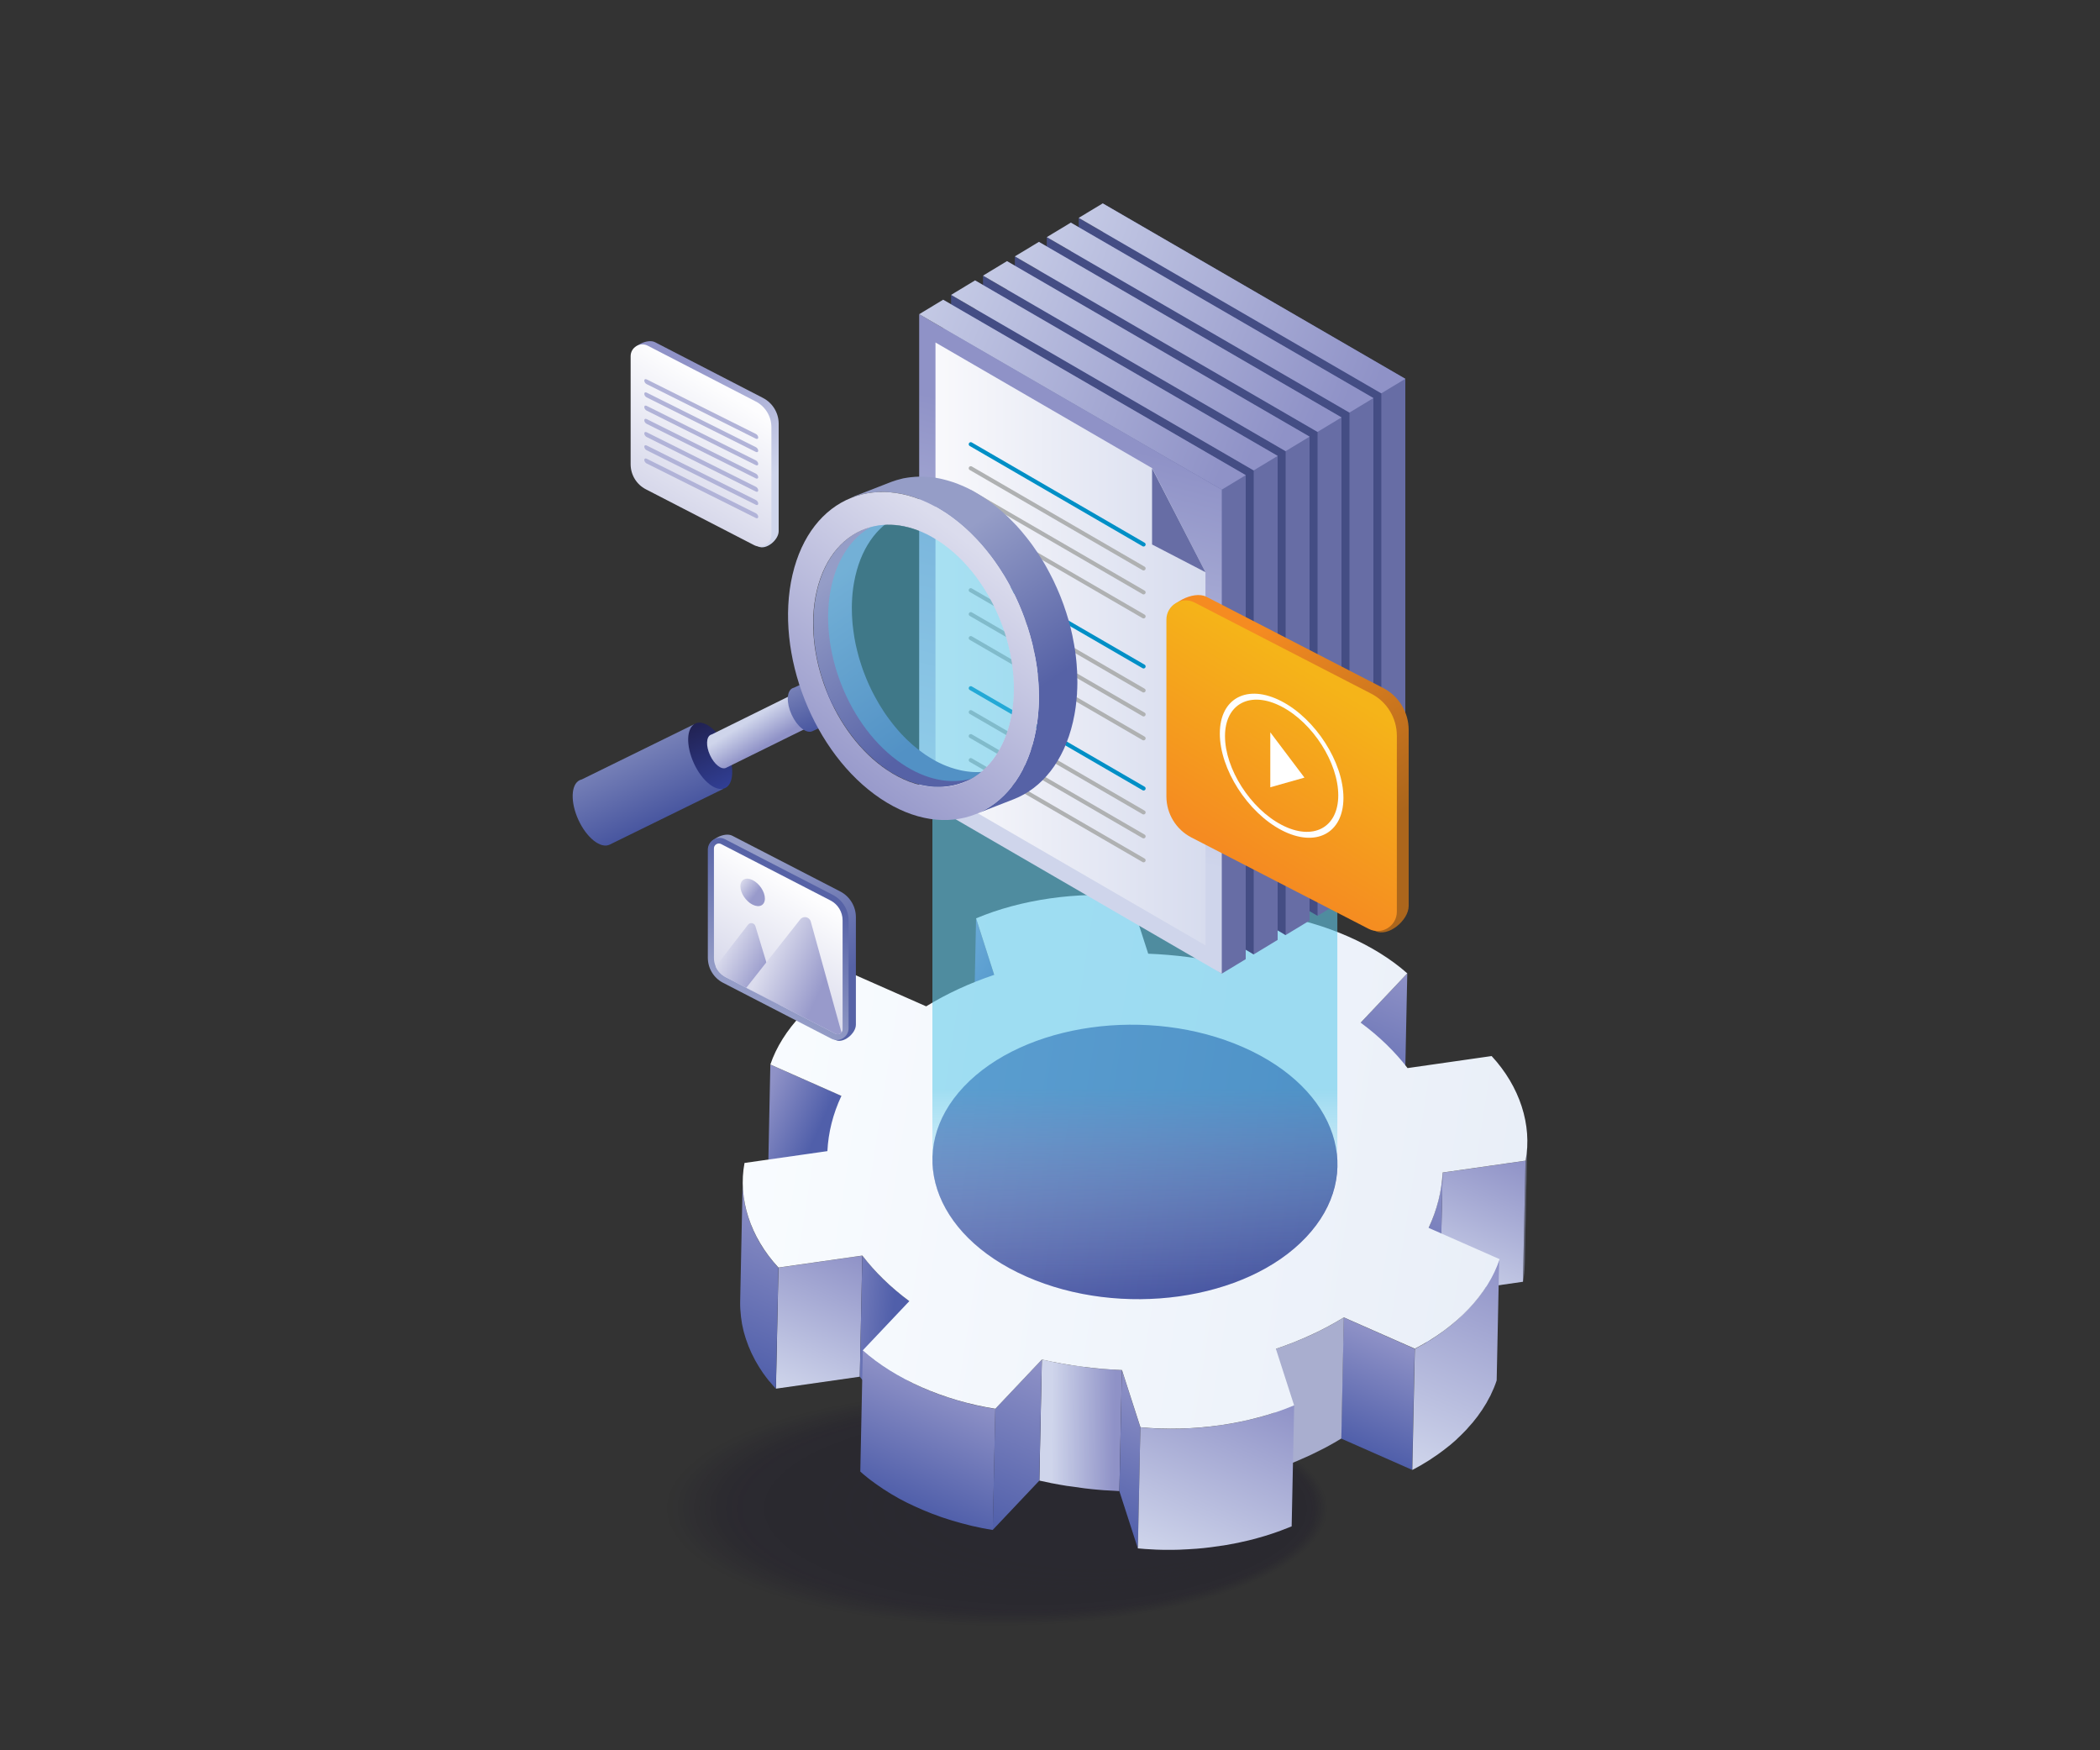 <?xml version="1.0" encoding="utf-8"?>
<svg xmlns="http://www.w3.org/2000/svg" enable-background="new 0 0 3000 2500" viewBox="0 0 3000 2500">
  <rect x="0" y="0" width="3000" height="2500" fill="#333333" stroke="none"/>
  <rect fill="none" height="2432.2" width="2918.6" x="40.7" y="33.9"/>
  <g opacity=".23">
    <ellipse cx="1418.2" cy="2154.4" fill="#0f0a26" opacity="0" rx="480.8" ry="170.8"/>
    <ellipse cx="1421.2" cy="2154.4" fill="#0f0a26" opacity=".02" rx="476.2" ry="169.2"/>
    <ellipse cx="1424.3" cy="2154.4" fill="#0f0a26" opacity=".039" rx="471.5" ry="167.5"/>
    <ellipse cx="1427.3" cy="2154.4" fill="#0f0a26" opacity=".059" rx="466.9" ry="165.9"/>
    <ellipse cx="1430.4" cy="2154.4" fill="#0f0a26" opacity=".078" rx="462.2" ry="164.2"/>
    <ellipse cx="1433.4" cy="2154.4" fill="#0f0a26" opacity=".098" rx="457.5" ry="162.6"/>
    <ellipse cx="1436.5" cy="2154.4" fill="#0f0a26" opacity=".118" rx="452.9" ry="160.9"/>
    <ellipse cx="1439.5" cy="2154.4" fill="#0f0a26" opacity=".137" rx="448.2" ry="159.3"/>
    <ellipse cx="1442.6" cy="2154.4" fill="#0f0a26" opacity=".157" rx="443.6" ry="157.6"/>
    <ellipse cx="1445.6" cy="2154.4" fill="#0f0a26" opacity=".176" rx="438.9" ry="155.9"/>
    <ellipse cx="1448.7" cy="2154.4" fill="#0f0a26" opacity=".196" rx="434.2" ry="154.3"/>
    <ellipse cx="1451.7" cy="2154.4" fill="#0f0a26" opacity=".216" rx="429.6" ry="152.6"/>
    <ellipse cx="1454.8" cy="2154.4" fill="#0f0a26" opacity=".235" rx="424.9" ry="151"/>
    <ellipse cx="1457.9" cy="2154.4" fill="#0f0a26" opacity=".255" rx="420.2" ry="149.3"/>
    <ellipse cx="1460.9" cy="2154.4" fill="#0f0a26" opacity=".275" rx="415.6" ry="147.7"/>
    <ellipse cx="1464" cy="2154.4" fill="#0f0a26" opacity=".294" rx="410.9" ry="146"/>
    <ellipse cx="1467" cy="2154.4" fill="#0f0a26" opacity=".314" rx="406.3" ry="144.4"/>
    <ellipse cx="1470.1" cy="2154.4" fill="#0f0a26" opacity=".333" rx="401.6" ry="142.7"/>
    <ellipse cx="1473.1" cy="2154.4" fill="#0f0a26" opacity=".353" rx="396.9" ry="141"/>
    <ellipse cx="1476.2" cy="2154.4" fill="#0f0a26" opacity=".372" rx="392.3" ry="139.4"/>
    <ellipse cx="1479.2" cy="2154.4" fill="#0f0a26" opacity=".392" rx="387.6" ry="137.7"/>
    <ellipse cx="1482.3" cy="2154.4" fill="#0f0a26" opacity=".412" rx="383" ry="136.1"/>
    <ellipse cx="1485.3" cy="2154.4" fill="#0f0a26" opacity=".431" rx="378.3" ry="134.4"/>
    <ellipse cx="1488.4" cy="2154.4" fill="#0f0a26" opacity=".451" rx="373.6" ry="132.8"/>
    <ellipse cx="1491.4" cy="2154.4" fill="#0f0a26" opacity=".471" rx="369" ry="131.1"/>
    <ellipse cx="1494.5" cy="2154.4" fill="#0f0a26" opacity=".49" rx="364.3" ry="129.4"/>
    <ellipse cx="1497.5" cy="2154.4" fill="#0f0a26" opacity=".51" rx="359.7" ry="127.8"/>
    <ellipse cx="1500.6" cy="2154.4" fill="#0f0a26" opacity=".529" rx="355" ry="126.1"/>
    <ellipse cx="1503.6" cy="2154.4" fill="#0f0a26" opacity=".549" rx="350.3" ry="124.5"/>
    <ellipse cx="1506.7" cy="2154.4" fill="#0f0a26" opacity=".569" rx="345.7" ry="122.8"/>
    <ellipse cx="1509.7" cy="2154.4" fill="#0f0a26" opacity=".588" rx="341" ry="121.2"/>
    <ellipse cx="1512.8" cy="2154.4" fill="#0f0a26" opacity=".608" rx="336.3" ry="119.5"/>
    <ellipse cx="1515.8" cy="2154.4" fill="#0f0a26" opacity=".627" rx="331.7" ry="117.9"/>
    <ellipse cx="1518.9" cy="2154.4" fill="#0f0a26" opacity=".647" rx="327" ry="116.2"/>
    <ellipse cx="1521.9" cy="2154.4" fill="#0f0a26" opacity=".667" rx="322.4" ry="114.5"/>
    <ellipse cx="1525" cy="2154.4" fill="#0f0a26" opacity=".686" rx="317.7" ry="112.9"/>
    <ellipse cx="1528.1" cy="2154.4" fill="#0f0a26" opacity=".706" rx="313" ry="111.2"/>
    <ellipse cx="1531.1" cy="2154.4" fill="#0f0a26" opacity=".726" rx="308.4" ry="109.6"/>
    <ellipse cx="1534.2" cy="2154.4" fill="#0f0a26" opacity=".745" rx="303.7" ry="107.9"/>
    <ellipse cx="1537.2" cy="2154.4" fill="#0f0a26" opacity=".765" rx="299.1" ry="106.3"/>
    <ellipse cx="1540.3" cy="2154.4" fill="#0f0a26" opacity=".784" rx="294.4" ry="104.6"/>
    <ellipse cx="1543.3" cy="2154.4" fill="#0f0a26" opacity=".804" rx="289.7" ry="102.9"/>
    <ellipse cx="1546.4" cy="2154.4" fill="#0f0a26" opacity=".824" rx="285.1" ry="101.3"/>
    <ellipse cx="1549.4" cy="2154.4" fill="#0f0a26" opacity=".843" rx="280.4" ry="99.6"/>
    <ellipse cx="1552.5" cy="2154.4" fill="#0f0a26" opacity=".863" rx="275.8" ry="98"/>
    <ellipse cx="1555.5" cy="2154.4" fill="#0f0a26" opacity=".882" rx="271.1" ry="96.3"/>
    <ellipse cx="1558.6" cy="2154.4" fill="#0f0a26" opacity=".902" rx="266.4" ry="94.7"/>
    <ellipse cx="1561.6" cy="2154.4" fill="#0f0a26" opacity=".922" rx="261.8" ry="93"/>
    <ellipse cx="1564.7" cy="2154.4" fill="#0f0a26" opacity=".941" rx="257.1" ry="91.4"/>
    <ellipse cx="1567.7" cy="2154.4" fill="#0f0a26" opacity=".961" rx="252.5" ry="89.7"/>
    <ellipse cx="1570.8" cy="2154.4" fill="#0f0a26" opacity=".98" rx="247.8" ry="88"/>
    <ellipse cx="1573.8" cy="2154.4" fill="#0f0a26" rx="243.1" ry="86.4"/>
  </g>
  <defs>
    <path d="M1420.3,1392.5l-3.6,172.9c-8.6-26.9-17.3-53.8-25.9-80.7l3.6-172.9&#xD;&#xA;					C1403,1338.6,1411.7,1365.5,1420.3,1392.5z" enable-background="new" id="a"/>
  </defs>
  <clipPath id="b">
    <use href="#a" overflow="visible"/>
  </clipPath>
  <g clip-path="url(#b)">
    <linearGradient gradientTransform="rotate(113.278 -1746.922 -32.076)" gradientUnits="userSpaceOnUse" id="c" x1="-1659.998" x2="-1644.799" y1="-3393.817" y2="-3491.09">
      <stop offset="0" stop-color="#8f92c7"/>
      <stop offset="1" stop-color="#505faa"/>
    </linearGradient>
    <path d="M1420.3,1392.5l-3.6,172.9c-8.6-26.9-17.3-53.8-25.9-80.7l3.6-172.9&#xD;&#xA;					C1403,1338.6,1411.7,1365.5,1420.3,1392.5" fill="url(#c)"/>
  </g>
  <linearGradient gradientTransform="rotate(113.278 -1746.922 -32.076)" gradientUnits="userSpaceOnUse" id="d" x1="-1925.367" x2="-1674.12" y1="-4061.445" y2="-4061.445">
    <stop offset="0" stop-color="#8f92c7"/>
    <stop offset="1" stop-color="#505faa"/>
  </linearGradient>
  <polygon fill="url(#d)" points="2010.4 1390.3 2006.8 1563.3 1940.2 1633.6 1943.8 1460.7"/>
  <linearGradient gradientTransform="rotate(113.278 -1746.922 -32.076)" gradientUnits="userSpaceOnUse" id="e" x1="-1366.793" x2="-1365.273" y1="-3270.937" y2="-3361.371">
    <stop offset="0" stop-color="#8f92c7"/>
    <stop offset="1" stop-color="#505faa"/>
  </linearGradient>
  <polygon fill="url(#e)" points="1202 1565.3 1198.4 1738.3 1096.9 1693.5 1100.5 1520.6"/>
  <defs>
    <path d="M2181.8,1633.6l-3.6,172.9c-0.2,8.2-1,16.3-2.5,24.3l3.6-172.9&#xD;&#xA;					C2180.8,1649.9,2181.7,1641.8,2181.8,1633.6z" enable-background="new" id="f"/>
  </defs>
  <clipPath id="g">
    <use href="#f" overflow="visible"/>
  </clipPath>
  <g clip-path="url(#g)">
    <path d="M2181.8,1633.6l-3.6,172.9c-0.1,3-0.2,6-0.5,9l3.6-172.9C2181.6,1639.7,2181.8,1636.6,2181.8,1633.6" fill="#5e6072"/>
    <path d="M2181.4,1642.7l-3.6,172.9c-0.4,5.1-1.1,10.2-2.1,15.3l3.6-172.9&#xD;&#xA;					C2180.3,1652.9,2180.9,1647.8,2181.4,1642.7" fill="#616477"/>
  </g>
  <linearGradient gradientTransform="rotate(113.278 -1746.922 -32.076)" gradientUnits="userSpaceOnUse" id="h" x1="-1472.604" x2="-1543.217" y1="-3674.894" y2="-3941.241">
    <stop offset="0" stop-color="#8f92c7"/>
    <stop offset="1" stop-color="#505faa"/>
  </linearGradient>
  <path d="M1379.3,1827.4c0-1.9,0.1-3.8,0.3-5.8c0-0.4,0.1-0.9,0.1-1.3c0.1-1.7,0.3-3.5,0.6-5.2c0.1-0.7,0.2-1.4,0.3-2&#xD;&#xA;			c0.2-1.6,0.5-3.2,0.8-4.8c0.1-0.6,0.2-1.2,0.4-1.9c0.2-0.9,0.4-1.9,0.7-2.8c0.2-0.9,0.4-1.8,0.7-2.6c0.2-0.9,0.5-1.9,0.8-2.8&#xD;&#xA;			c0.2-0.8,0.5-1.6,0.7-2.4c0.9-2.7,1.9-5.4,2.9-8.1c0.2-0.5,0.4-1.1,0.6-1.6c1-2.5,2.1-4.9,3.3-7.3c0.2-0.4,0.4-0.8,0.6-1.1&#xD;&#xA;			c0.9-1.8,1.9-3.7,3-5.5c0.4-0.6,0.7-1.2,1.1-1.9c1.1-1.8,2.2-3.6,3.3-5.4c0.2-0.3,0.4-0.7,0.6-1c1.3-2,2.7-4,4.2-5.9&#xD;&#xA;			c0.4-0.6,0.8-1.1,1.3-1.6c1.1-1.4,2.1-2.8,3.3-4.1c0.5-0.7,1.1-1.3,1.7-2c1.1-1.2,2.2-2.5,3.3-3.7c0.8-0.9,1.7-1.9,2.5-2.8&#xD;&#xA;			c1.9-2,3.8-3.9,5.7-5.7c0.8-0.8,1.6-1.5,2.4-2.3c1.4-1.3,2.9-2.6,4.4-3.9c0.8-0.7,1.7-1.5,2.5-2.2c1.6-1.4,3.3-2.7,5-4.1&#xD;&#xA;			c0.7-0.6,1.4-1.1,2.1-1.7c2.5-1.9,5-3.7,7.6-5.5c0.1-0.1,0.2-0.1,0.3-0.2c2.5-1.7,5-3.4,7.6-5c1.1-0.7,2.2-1.3,3.3-2&#xD;&#xA;			c1.7-1,3.4-2.1,5.1-3.1c1.3-0.8,2.7-1.5,4-2.2c1.6-0.9,3.2-1.8,4.8-2.6c1.6-0.8,3.2-1.6,4.9-2.4c1.5-0.7,3-1.5,4.5-2.2&#xD;&#xA;			c2.3-1.1,4.6-2.1,6.9-3.1c1.1-0.5,2.2-1,3.3-1.4c3.6-1.5,7.3-2.9,11.1-4.3c0.7-0.2,1.4-0.5,2.1-0.7c3.4-1.2,6.9-2.4,10.4-3.5&#xD;&#xA;			c1.2-0.4,2.3-0.7,3.5-1.1c4.9-1.5,9.9-2.9,14.9-4.1c0.9-0.2,1.8-0.4,2.7-0.6c2.8-0.7,5.6-1.3,8.5-1.9c1.4-0.3,2.8-0.5,4.2-0.8&#xD;&#xA;			c2.4-0.5,4.8-0.9,7.2-1.3c1.1-0.2,2.2-0.3,3.2-0.5c3.5-0.6,7.1-1.1,10.7-1.5c1.4-0.2,2.7-0.3,4.1-0.5c3.8-0.4,7.7-0.8,11.6-1.1&#xD;&#xA;			c0.8-0.1,1.6-0.2,2.3-0.2c4.6-0.3,9.2-0.6,13.8-0.8c1.2,0,2.5-0.1,3.7-0.1c3.5-0.1,7.1-0.1,10.6-0.1c1.6,0,3.2,0,4.8,0&#xD;&#xA;			c1.6,0,3.3,0.1,4.9,0.1c2.1,0.1,4.1,0.1,6.2,0.3c1.6,0.1,3.3,0.2,4.9,0.3c1.7,0.1,3.4,0.2,5.1,0.4c3.6,0.3,7.2,0.6,10.8,1&#xD;&#xA;			c1.1,0.1,2.3,0.2,3.4,0.4c3.9,0.5,7.8,1,11.6,1.6c0.3,0,0.6,0.1,0.9,0.1c4,0.6,7.9,1.3,11.9,2.1c1.6,0.3,3.2,0.7,4.8,1&#xD;&#xA;			c2.2,0.5,4.4,0.9,6.6,1.4c2.4,0.5,4.7,1.2,7,1.8c1.3,0.3,2.6,0.6,3.8,1c3.6,1,7.1,2,10.7,3.1c0.2,0.1,0.4,0.1,0.6,0.2&#xD;&#xA;			c3.3,1,6.5,2.1,9.7,3.2c1.1,0.4,2.1,0.8,3.2,1.2c2.3,0.8,4.6,1.7,6.9,2.6c1.2,0.5,2.4,1,3.6,1.4c2.7,1.1,5.4,2.2,8.1,3.4&#xD;&#xA;			c4.5,2,8.9,4,13.1,6.2c0.2,0.1,0.4,0.2,0.6,0.3c3.6,1.8,7.1,3.8,10.6,5.7c0.8,0.5,1.6,0.9,2.4,1.4c3.5,2.1,6.9,4.2,10.2,6.3&#xD;&#xA;			c0.5,0.3,0.9,0.6,1.4,1c2.8,1.9,5.6,3.8,8.3,5.8c0.9,0.6,1.7,1.3,2.6,1.9c3,2.3,5.9,4.5,8.6,6.9c0.1,0.1,0.2,0.2,0.4,0.3&#xD;&#xA;			c2.9,2.5,5.6,5,8.3,7.5c1,0.9,1.9,1.9,2.8,2.8c1.7,1.7,3.4,3.4,5,5.2c1.1,1.3,2.2,2.5,3.3,3.8c1.3,1.5,2.6,3,3.8,4.6&#xD;&#xA;			c1.4,1.8,2.8,3.6,4.1,5.4c1.1,1.6,2.3,3.1,3.4,4.7c0.5,0.8,1.1,1.6,1.6,2.4c1.5,2.3,2.9,4.7,4.3,7.1c0.3,0.5,0.6,1,0.8,1.5&#xD;&#xA;			c1.6,2.8,3,5.7,4.3,8.6c0.3,0.7,0.6,1.5,1,2.3c1,2.2,1.9,4.5,2.7,6.7c0.3,0.9,0.6,1.8,1,2.6c0.9,2.6,1.7,5.3,2.4,7.9&#xD;&#xA;			c0.1,0.3,0.2,0.7,0.3,1c0.8,3,1.4,6,1.9,9c0.1,0.8,0.3,1.7,0.4,2.5c0.3,2.3,0.6,4.6,0.8,6.9c0.1,0.9,0.2,1.8,0.2,2.7&#xD;&#xA;			c0.2,3,0.3,6.1,0.2,9.1l3.6-172.9c0.1-3,0-6.1-0.2-9.1c-0.1-0.9-0.1-1.8-0.2-2.7c-0.2-2.3-0.5-4.6-0.8-6.8&#xD;&#xA;			c-0.1-0.8-0.2-1.7-0.4-2.5c-0.5-3-1.1-6-1.9-9c-0.1-0.3-0.2-0.7-0.3-1c-0.7-2.7-1.5-5.3-2.4-7.9c-0.3-0.9-0.6-1.8-1-2.7&#xD;&#xA;			c-0.8-2.3-1.7-4.5-2.7-6.7c-0.3-0.8-0.6-1.5-1-2.3c-1.3-2.7-2.6-5.4-4-8.1c-0.1-0.2-0.2-0.3-0.3-0.5c-0.3-0.5-0.6-1-0.8-1.5&#xD;&#xA;			c-1.3-2.4-2.8-4.7-4.3-7.1c-0.5-0.8-1-1.6-1.6-2.4c-0.5-0.7-0.9-1.4-1.3-2c-0.6-0.9-1.4-1.8-2-2.7c-1.3-1.8-2.7-3.6-4.1-5.4&#xD;&#xA;			c-0.5-0.6-0.9-1.2-1.4-1.8c-0.8-0.9-1.6-1.8-2.4-2.8c-1.1-1.3-2.2-2.5-3.3-3.8c-0.5-0.6-1-1.1-1.5-1.7c-1.1-1.2-2.3-2.3-3.5-3.5&#xD;&#xA;			c-0.9-0.9-1.8-1.9-2.8-2.8c-0.3-0.3-0.6-0.6-1-1c-2.3-2.2-4.7-4.4-7.2-6.5c0,0,0,0-0.1-0.1c-0.1-0.1-0.2-0.2-0.3-0.3&#xD;&#xA;			c-2.2-1.9-4.4-3.7-6.7-5.5c-0.6-0.5-1.3-0.9-1.9-1.4c-0.8-0.6-1.7-1.3-2.6-1.9c-1-0.7-1.9-1.5-2.9-2.2c-1.7-1.2-3.6-2.4-5.4-3.6&#xD;&#xA;			c-0.5-0.3-0.9-0.7-1.4-1c-0.2-0.1-0.4-0.3-0.6-0.4c-2.5-1.6-5-3.2-7.6-4.8c-0.7-0.4-1.4-0.8-2-1.2c-0.8-0.5-1.6-0.9-2.4-1.4&#xD;&#xA;			c-1.1-0.6-2.2-1.3-3.3-1.9c-2.4-1.3-4.8-2.6-7.3-3.8c-0.2-0.1-0.4-0.2-0.6-0.3c-0.1,0-0.1-0.1-0.2-0.1c-2.7-1.4-5.5-2.7-8.4-4&#xD;&#xA;			c-1.5-0.7-3-1.4-4.5-2c-1.4-0.6-2.8-1.2-4.2-1.8c-1.3-0.5-2.6-1.1-3.9-1.6c-1.2-0.5-2.4-1-3.6-1.4c-0.5-0.2-1-0.4-1.5-0.6&#xD;&#xA;			c-1.8-0.7-3.6-1.3-5.4-2c-1.1-0.4-2.2-0.8-3.3-1.2c-0.2-0.1-0.5-0.2-0.7-0.2c-3-1-6-2-9-2.9c-0.2-0.1-0.4-0.1-0.6-0.2c0,0,0,0,0,0&#xD;&#xA;			c-3.4-1.1-6.9-2-10.3-3c-0.1,0-0.2-0.1-0.3-0.1c-1.3-0.4-2.6-0.7-3.9-1c-2.1-0.5-4.2-1.1-6.4-1.6c-0.2,0-0.4-0.1-0.6-0.1&#xD;&#xA;			c-2.2-0.5-4.4-1-6.6-1.4c-1.5-0.3-2.9-0.7-4.4-0.9c-0.1,0-0.3,0-0.4-0.1c-4-0.8-7.9-1.5-11.9-2.1c0,0,0,0-0.1,0&#xD;&#xA;			c-0.3,0-0.5-0.1-0.8-0.1c-3.9-0.6-7.8-1.1-11.7-1.6c-0.3,0-0.6-0.1-1-0.1c-0.8-0.1-1.6-0.1-2.4-0.2c-3.6-0.4-7.2-0.7-10.8-1&#xD;&#xA;			c-0.7-0.1-1.5-0.2-2.2-0.2c-1-0.1-1.9-0.1-2.9-0.2c-1.6-0.1-3.3-0.2-4.9-0.3c-2.1-0.1-4.2-0.2-6.2-0.3c-1.6-0.1-3.3-0.1-4.9-0.1&#xD;&#xA;			c-0.8,0-1.6-0.1-2.4-0.1c-0.8,0-1.6,0-2.4,0c-3.6,0-7.1,0-10.7,0.1c-1.2,0-2.4,0-3.7,0.1c-4.6,0.2-9.2,0.4-13.8,0.8&#xD;&#xA;			c-0.8,0.1-1.5,0.1-2.3,0.2c-3.9,0.3-7.7,0.7-11.6,1.2c-1.4,0.2-2.7,0.3-4.1,0.5c-3.6,0.5-7.2,1-10.7,1.6c-0.8,0.1-1.5,0.2-2.3,0.3&#xD;&#xA;			c-0.3,0.1-0.6,0.1-0.9,0.2c-2.4,0.4-4.8,0.9-7.2,1.3c-1.4,0.3-2.8,0.5-4.2,0.8c-2.9,0.6-5.7,1.2-8.5,1.9c-0.8,0.2-1.7,0.4-2.6,0.6&#xD;&#xA;			c0,0-0.1,0-0.1,0c-5,1.2-10,2.6-14.9,4.1c-0.6,0.2-1.2,0.3-1.8,0.5c-0.6,0.2-1.1,0.4-1.7,0.6c-3.5,1.1-7,2.3-10.4,3.5&#xD;&#xA;			c-0.5,0.2-1.1,0.4-1.7,0.6c-0.1,0.1-0.3,0.1-0.4,0.2c-3.7,1.4-7.4,2.8-11.1,4.3c-0.2,0.1-0.3,0.1-0.5,0.2c-1,0.4-1.9,0.8-2.8,1.3&#xD;&#xA;			c-2.3,1-4.6,2-6.9,3c-0.3,0.2-0.7,0.3-1,0.5c-1.2,0.6-2.3,1.2-3.5,1.7c-1.6,0.8-3.3,1.6-4.9,2.4c-0.4,0.2-0.7,0.4-1.1,0.6&#xD;&#xA;			c-1.3,0.7-2.5,1.4-3.7,2c-1.3,0.7-2.7,1.4-4,2.2c-0.3,0.2-0.6,0.3-0.9,0.5c-1.4,0.8-2.8,1.7-4.2,2.5c-1.1,0.7-2.2,1.3-3.3,2&#xD;&#xA;			c-0.2,0.1-0.4,0.2-0.6,0.4c-2.4,1.5-4.7,3.1-7,4.6c-0.1,0.1-0.2,0.1-0.3,0.2c0,0,0,0,0,0c-2.4,1.6-4.7,3.3-7,5.1&#xD;&#xA;			c-0.2,0.1-0.4,0.3-0.5,0.4c-0.7,0.5-1.4,1.1-2.1,1.7c-1.3,1-2.6,2-3.9,3c-0.4,0.3-0.8,0.7-1.2,1c-0.8,0.7-1.7,1.4-2.5,2.2&#xD;&#xA;			c-0.8,0.7-1.7,1.4-2.5,2.2c-0.6,0.6-1.2,1.2-1.9,1.8c-0.8,0.8-1.6,1.5-2.4,2.3c-0.5,0.5-1.1,1-1.6,1.5c-1.4,1.4-2.8,2.8-4.2,4.3&#xD;&#xA;			c-0.5,0.5-1,1-1.4,1.5c-0.4,0.4-0.7,0.8-1.1,1.2c-1.1,1.2-2.2,2.5-3.3,3.7c-0.3,0.4-0.6,0.7-0.9,1.1c-0.3,0.3-0.5,0.6-0.7,0.9&#xD;&#xA;			c-1.1,1.4-2.2,2.7-3.2,4.1c-0.3,0.4-0.7,0.8-1,1.2c-0.1,0.1-0.2,0.3-0.3,0.4c-1.5,2-2.9,3.9-4.2,5.9c0,0.1-0.1,0.1-0.1,0.2&#xD;&#xA;			c-0.2,0.3-0.3,0.5-0.5,0.8c-1.2,1.8-2.3,3.6-3.4,5.4c-0.2,0.3-0.4,0.6-0.5,0.9c-0.2,0.3-0.3,0.7-0.5,1c-1,1.8-2,3.7-3,5.5&#xD;&#xA;			c-0.1,0.3-0.3,0.6-0.5,0.9c0,0.1-0.1,0.2-0.1,0.3c-1.2,2.4-2.3,4.9-3.3,7.3c-0.1,0.3-0.2,0.5-0.4,0.8c-0.1,0.3-0.2,0.5-0.3,0.8&#xD;&#xA;			c-1.1,2.7-2.1,5.4-3,8.1c0,0.1-0.1,0.2-0.1,0.4c-0.2,0.7-0.4,1.4-0.6,2c-0.3,0.9-0.6,1.9-0.8,2.8c-0.2,0.9-0.4,1.7-0.6,2.6&#xD;&#xA;			c-0.2,0.9-0.5,1.9-0.7,2.8c0,0.2-0.1,0.4-0.1,0.6c-0.1,0.4-0.1,0.8-0.2,1.2c-0.3,1.6-0.6,3.2-0.8,4.8c-0.1,0.7-0.2,1.4-0.3,2&#xD;&#xA;			c-0.2,1.7-0.4,3.4-0.6,5.2c0,0.3-0.1,0.7-0.1,1c0,0.1,0,0.2,0,0.3c-0.1,1.9-0.2,3.8-0.3,5.8L1379.3,1827.4z" fill="url(#h)"/>
  <defs>
    <path d="M2179.3,1657.9l-3.6,172.9c-39.4,5.6-79,11.3-118.5,17l3.6-172.9&#xD;&#xA;					C2100.3,1669.2,2139.9,1663.6,2179.3,1657.9z" enable-background="new" id="i"/>
  </defs>
  <clipPath id="j">
    <use href="#i" overflow="visible"/>
  </clipPath>
  <g clip-path="url(#j)">
    <linearGradient gradientTransform="rotate(113.278 -1746.922 -32.076)" gradientUnits="userSpaceOnUse" id="k" x1="-1746.306" x2="-1523.574" y1="-4287.945" y2="-4287.945">
      <stop offset="0" stop-color="#8f92c7"/>
      <stop offset="1" stop-color="#cfd5eb"/>
    </linearGradient>
    <path d="M2179.3,1657.9l-3.6,172.9c-39.4,5.6-79,11.3-118.5,17l3.6-172.9&#xD;&#xA;					C2100.3,1669.2,2139.9,1663.6,2179.3,1657.9" fill="url(#k)"/>
  </g>
  <linearGradient gradientTransform="rotate(113.278 -1746.922 -32.076)" gradientUnits="userSpaceOnUse" id="l" x1="-1683.84" x2="-1443.076" y1="-4243.332" y2="-4243.332">
    <stop offset="0" stop-color="#8f92c7"/>
    <stop offset="1" stop-color="#505faa"/>
  </linearGradient>
  <path d="M2058.8,1694.5c-0.6,3.9-1.3,7.8-2.1,11.7c-0.3,1.6-0.7,3.1-1.1,4.7c-0.4,1.7-0.8,3.4-1.2,5.1&#xD;&#xA;			c-0.4,1.6-0.9,3.2-1.3,4.8c-0.5,1.7-1,3.4-1.5,5.1c-0.6,2-1.3,4.1-2,6.1c-0.3,1-0.7,2-1,3c-1.1,3.1-2.3,6.1-3.5,9.2&#xD;&#xA;			c-0.3,0.8-0.7,1.6-1.1,2.5c-1,2.4-2.1,4.8-3.2,7.3l-3.6,172.9c1.5-3.2,2.9-6.5,4.3-9.7c0,0,0,0,0,0c1.3-3.1,2.4-6.1,3.5-9.2&#xD;&#xA;			c0.4-1,0.7-2,1-3c0.6-1.6,1.1-3.2,1.7-4.8c0.1-0.4,0.2-0.9,0.4-1.3c0.5-1.7,1-3.4,1.5-5.1c0.5-1.6,0.9-3.2,1.3-4.8&#xD;&#xA;			c0.4-1.7,0.8-3.4,1.2-5.1c0.3-1.2,0.6-2.4,0.9-3.7c0.1-0.3,0.1-0.7,0.2-1c0.8-3.9,1.5-7.8,2.1-11.7c0.1-0.5,0.1-1.1,0.2-1.6&#xD;&#xA;			c0.5-3.4,0.9-6.8,1.2-10.2c0-0.5,0.1-1,0.2-1.4c0.2-2.1,0.3-4.3,0.4-6.4l3.6-172.9c-0.1,2.6-0.4,5.2-0.6,7.8&#xD;&#xA;			c-0.3,3.4-0.7,6.8-1.2,10.2C2058.9,1693.5,2058.9,1694,2058.8,1694.5z" fill="url(#l)"/>
  <defs>
    <path d="M1231.9,1793.5l-3.6,172.9c-39.9,5.7-79.9,11.4-119.8,17.1l3.6-172.9&#xD;&#xA;					C1152,1804.9,1192,1799.2,1231.9,1793.5z" enable-background="new" id="m"/>
  </defs>
  <clipPath id="n">
    <use href="#m" overflow="visible"/>
  </clipPath>
  <g clip-path="url(#n)">
    <linearGradient gradientTransform="rotate(113.278 -1746.922 -32.076)" gradientUnits="userSpaceOnUse" id="o" x1="-1247.343" x2="-1023.968" y1="-3470.714" y2="-3470.714">
      <stop offset="0" stop-color="#8f92c7"/>
      <stop offset="1" stop-color="#cfd5eb"/>
    </linearGradient>
    <path d="M1231.9,1793.5l-3.6,172.9c-39.9,5.7-79.9,11.4-119.8,17.1l3.6-172.9&#xD;&#xA;					C1152,1804.9,1192,1799.2,1231.9,1793.5" fill="url(#o)"/>
  </g>
  <linearGradient gradientTransform="rotate(113.278 -1746.922 -32.076)" gradientUnits="userSpaceOnUse" id="p" x1="-1278.848" x2="-1023.968" y1="-3370.941" y2="-3370.941">
    <stop offset="0" stop-color="#8f92c7"/>
    <stop offset="1" stop-color="#505faa"/>
  </linearGradient>
  <path d="M1100.2,1974.1c0.3,0.3,0.6,0.6,0.8,1c2.4,2.9,4.8,5.7,7.4,8.5l3.6-172.9c-2.6-2.8-5-5.6-7.4-8.5&#xD;&#xA;			c-0.6-0.7-1.1-1.4-1.7-2.1c-3.1-3.8-6.1-7.7-8.8-11.6c-0.5-0.8-1-1.6-1.6-2.3c-1.3-1.9-2.6-3.9-3.9-5.8c-0.6-1-1.3-2.1-1.9-3.1&#xD;&#xA;			c-1.1-1.8-2.2-3.6-3.2-5.5c-0.6-1-1.1-2.1-1.7-3.1c-1.3-2.4-2.5-4.8-3.6-7.2c-0.3-0.7-0.7-1.4-1.1-2.2c-1.4-3.1-2.8-6.2-4-9.3&#xD;&#xA;			c-0.3-0.7-0.6-1.5-0.8-2.2c-0.9-2.4-1.8-4.9-2.7-7.3c-0.3-1-0.7-2-1-3.1c-0.7-2.4-1.4-4.7-2.1-7.1c-0.2-0.9-0.5-1.8-0.7-2.7&#xD;&#xA;			c-0.8-3.2-1.5-6.4-2.1-9.6c-0.1-0.5-0.2-1-0.3-1.5c-0.5-2.7-0.9-5.4-1.2-8.2c-0.1-1-0.2-2-0.3-3.1c-0.2-2.3-0.4-4.7-0.6-7&#xD;&#xA;			c-0.1-1-0.1-1.9-0.2-2.9c-0.1-3.2-0.2-6.4-0.1-9.7l0,0c0,0,0,0,0,0l-3.6,172.9c-0.1,3.2,0,6.4,0.1,9.7c0,1,0.1,2,0.2,2.9&#xD;&#xA;			c0.1,2.3,0.3,4.7,0.6,7c0.1,1,0.2,2,0.3,3.1c0.3,2.7,0.8,5.5,1.2,8.2c0.1,0.5,0.2,1,0.2,1.5c0.6,3.2,1.3,6.4,2.1,9.6&#xD;&#xA;			c0.2,0.9,0.5,1.8,0.7,2.7c0.6,2.4,1.3,4.7,2.1,7.1c0.3,1,0.7,2.1,1,3.1c0.8,2.5,1.7,4.9,2.7,7.4c0.3,0.7,0.5,1.5,0.8,2.2&#xD;&#xA;			c1.3,3.1,2.6,6.2,4,9.3c0.3,0.7,0.7,1.4,1.1,2.2c1.2,2.4,2.4,4.8,3.6,7.1c0.2,0.5,0.5,0.9,0.7,1.4c0.3,0.6,0.7,1.1,1,1.7&#xD;&#xA;			c1,1.8,2.1,3.6,3.2,5.5c0.6,1,1.2,2.1,1.9,3.1c1.2,2,2.5,3.9,3.8,5.8c0.4,0.6,0.8,1.3,1.3,2c0.1,0.1,0.2,0.2,0.3,0.4&#xD;&#xA;			c2.8,3.9,5.7,7.8,8.8,11.6C1099.7,1973.4,1099.9,1973.8,1100.2,1974.1z" fill="url(#p)"/>
  <linearGradient gradientTransform="rotate(113.278 -1746.922 -32.076)" gradientUnits="userSpaceOnUse" id="q" x1="-1123.594" x2="-1153.232" y1="-3481.587" y2="-3574.3">
    <stop offset="0" stop-color="#8f92c7"/>
    <stop offset="1" stop-color="#505faa"/>
  </linearGradient>
  <path d="M1288.5,2026.2c2.3,1.8,4.6,3.5,6.9,5.2l3.6-172.9c-2.7-2-5.4-4.1-8-6.2c-4-3.2-8-6.4-11.8-9.6&#xD;&#xA;			c-0.5-0.5-1.1-0.9-1.6-1.4c-3.6-3.1-7.1-6.2-10.5-9.4c-0.9-0.8-1.8-1.7-2.7-2.5c-4-3.8-7.9-7.7-11.6-11.6c-1.5-1.6-3-3.2-4.4-4.8&#xD;&#xA;			c-0.9-1-1.8-1.9-2.7-2.9c-1.9-2.1-3.7-4.2-5.4-6.3c-0.5-0.6-1.1-1.2-1.6-1.8c-2.3-2.8-4.6-5.6-6.8-8.5l-3.6,172.9&#xD;&#xA;			c2.1,2.8,4.4,5.6,6.6,8.3c0.1,0.1,0.1,0.1,0.2,0.2c0.5,0.6,1,1.2,1.5,1.8c1.8,2.1,3.6,4.3,5.5,6.4c0.9,1,1.8,1.9,2.7,2.9&#xD;&#xA;			c1.3,1.4,2.5,2.8,3.8,4.1c0.2,0.2,0.5,0.4,0.7,0.7c3.7,3.9,7.6,7.8,11.6,11.6c0.4,0.4,0.7,0.7,1.1,1.1c0.5,0.5,1.1,1,1.6,1.5&#xD;&#xA;			c3.4,3.2,6.9,6.3,10.4,9.4c0.4,0.4,0.8,0.7,1.2,1.1c0.1,0.1,0.3,0.2,0.4,0.3c3.8,3.3,7.8,6.5,11.8,9.6&#xD;&#xA;			C1287.7,2025.6,1288.1,2025.9,1288.5,2026.2z" fill="url(#q)"/>
  <linearGradient gradientTransform="rotate(113.278 -1746.922 -32.076)" gradientUnits="userSpaceOnUse" id="r" x1="-1438.004" x2="-1276.735" y1="-4244.409" y2="-4244.409">
    <stop offset="0" stop-color="#8f92c7"/>
    <stop offset="1" stop-color="#505faa"/>
  </linearGradient>
  <polygon fill="url(#r)" points="2021 1926.6 2017.4 2099.5 1916 2054.8 1919.6 1881.8"/>
  <linearGradient gradientTransform="rotate(113.278 -1746.922 -32.076)" gradientUnits="userSpaceOnUse" id="s" x1="-1602.339" x2="-1276.735" y1="-4330.431" y2="-4330.431">
    <stop offset="0" stop-color="#8f92c7"/>
    <stop offset="1" stop-color="#cfd5eb"/>
  </linearGradient>
  <path d="M2082.3,1884.8c-1.5,1.3-3,2.6-4.5,3.9c-1.5,1.3-2.9,2.5-4.4,3.8c-1.5,1.3-3.1,2.5-4.7,3.7&#xD;&#xA;			c-1.6,1.2-3.1,2.4-4.7,3.6c-1.6,1.2-3.3,2.4-4.9,3.6c-1.6,1.2-3.2,2.3-4.9,3.5c-1.7,1.2-3.5,2.3-5.2,3.5c-1.7,1.1-3.3,2.2-5,3.3&#xD;&#xA;			c-1.9,1.2-3.8,2.3-5.6,3.4c-1.7,1-3.4,2-5.1,3c-2,1.2-4.1,2.3-6.2,3.4c-2,1.1-3.9,2.2-5.9,3.2l-3.6,172.9c0.6-0.3,1.1-0.6,1.7-0.9&#xD;&#xA;			c1.4-0.7,2.8-1.5,4.2-2.3c2.1-1.1,4.2-2.2,6.2-3.4c0.3-0.2,0.7-0.4,1-0.6c1.4-0.8,2.7-1.6,4.1-2.5c1.9-1.1,3.8-2.2,5.6-3.4&#xD;&#xA;			c0.4-0.2,0.7-0.4,1.1-0.7c1.3-0.8,2.6-1.7,3.9-2.6c1.8-1.1,3.5-2.3,5.2-3.5c0.4-0.3,0.8-0.5,1.1-0.7c1.3-0.9,2.5-1.8,3.8-2.7&#xD;&#xA;			c1.7-1.2,3.3-2.4,4.9-3.6c0.4-0.3,0.7-0.5,1.1-0.8c1.2-0.9,2.4-1.9,3.6-2.8c1.6-1.2,3.2-2.5,4.7-3.7c0.3-0.3,0.7-0.6,1.1-0.8&#xD;&#xA;			c1.2-1,2.3-2,3.4-2.9c1.5-1.3,3-2.6,4.5-3.9c0.3-0.3,0.7-0.6,1-0.9c1.1-1,2.1-2,3.1-3c1.5-1.4,2.9-2.7,4.3-4.1&#xD;&#xA;			c0.3-0.3,0.7-0.6,1-1c2.1-2,4.1-4.1,6-6.1c0.7-0.7,1.4-1.5,2-2.2c0.9-1,1.7-1.9,2.5-2.9c1.3-1.5,2.7-3,4-4.5&#xD;&#xA;			c0.3-0.4,0.7-0.8,1.1-1.2c0.8-0.9,1.5-1.9,2.2-2.8c1.3-1.6,2.6-3.2,3.8-4.8c0.4-0.5,0.8-1,1.1-1.4c0.6-0.9,1.2-1.7,1.8-2.6&#xD;&#xA;			c1.2-1.7,2.4-3.4,3.6-5.1c0.4-0.6,0.8-1.2,1.2-1.7c0.5-0.8,0.9-1.5,1.4-2.3c1.2-1.8,2.3-3.6,3.4-5.4c0.4-0.7,0.9-1.4,1.3-2.1&#xD;&#xA;			c0.4-0.6,0.7-1.3,1-1.9c1.1-2,2.2-3.9,3.2-5.9c0.4-0.8,0.9-1.7,1.4-2.5c0.2-0.4,0.4-0.9,0.6-1.4c1.2-2.4,2.3-4.9,3.3-7.3&#xD;&#xA;			c0.3-0.8,0.8-1.6,1.1-2.4c0.1-0.2,0.1-0.4,0.2-0.6c1.4-3.3,2.6-6.7,3.7-10l3.6-172.9c-1.1,3.4-2.4,6.7-3.7,10c-0.4,1-0.9,2-1.3,3&#xD;&#xA;			c-1.1,2.4-2.1,4.9-3.3,7.3c-0.6,1.3-1.3,2.6-2,3.9c-1,2-2.1,4-3.2,5.9c-0.8,1.3-1.6,2.7-2.4,4c-1.1,1.8-2.2,3.6-3.4,5.4&#xD;&#xA;			c-0.9,1.4-1.8,2.7-2.7,4.1c-1.2,1.7-2.4,3.4-3.6,5.1c-1,1.4-2,2.7-3,4c-1.2,1.6-2.5,3.2-3.8,4.8c-1.1,1.3-2.2,2.7-3.3,4&#xD;&#xA;			c-1.3,1.5-2.6,3-4,4.5c-1.5,1.7-3,3.4-4.6,5.1c-2.3,2.4-4.6,4.8-7,7.1c-1.4,1.4-2.9,2.7-4.3,4.1&#xD;&#xA;			C2085.1,1882.2,2083.8,1883.5,2082.3,1884.8z" fill="url(#s)"/>
  <path d="M1891.1,1897.9c-4.2,2.2-8.5,4.3-12.9,6.4c-1.1,0.5-2.2,1.1-3.3,1.6c-5.6,2.6-11.2,5.1-17,7.5&#xD;&#xA;			c-1.2,0.5-2.3,1-3.5,1.4c-6.5,2.7-13,5.2-19.6,7.6c-4,1.5-8.1,2.9-12.2,4.3l-3.6,172.9c4-1.3,7.9-2.7,11.8-4.1&#xD;&#xA;			c0.1-0.1,0.3-0.1,0.4-0.2c6.6-2.4,13.2-5,19.6-7.6c0.7-0.3,1.4-0.5,2-0.8c0.5-0.2,1-0.5,1.5-0.7c5.7-2.4,11.4-4.9,17-7.5&#xD;&#xA;			c0.3-0.2,0.7-0.3,1-0.5c0.8-0.4,1.5-0.8,2.3-1.1c4.3-2.1,8.6-4.2,12.9-6.4c0.8-0.4,1.6-0.8,2.4-1.2c0.5-0.2,0.9-0.5,1.4-0.7&#xD;&#xA;			c4.8-2.5,9.5-5.1,14.2-7.8c0.1-0.1,0.3-0.1,0.4-0.2c3.5-2,6.9-4,10.3-6.1l3.6-172.9c-3.5,2.2-7.1,4.3-10.7,6.3&#xD;&#xA;			c-4.6,2.7-9.4,5.3-14.2,7.8C1893.5,1896.6,1892.3,1897.2,1891.1,1897.9z" fill="#a9aecf"/>
  <linearGradient gradientTransform="rotate(113.278 -1746.922 -32.076)" gradientUnits="userSpaceOnUse" id="t" x1="-1166.589" x2="-1131.84" y1="-3916.842" y2="-3833.831">
    <stop offset="0" stop-color="#8f92c7"/>
    <stop offset="1" stop-color="#cfd5eb"/>
  </linearGradient>
  <path d="M1570.4,1954.9c-2.4-0.2-4.8-0.4-7.2-0.7c-2.4-0.2-4.8-0.5-7.1-0.8c-1.9-0.2-3.7-0.4-5.6-0.7&#xD;&#xA;			c-7.2-0.9-14.4-1.9-21.6-3c-1.1-0.2-2.3-0.4-3.4-0.6c-6-1-12-2-17.9-3.2c-1.2-0.2-2.3-0.4-3.5-0.7c-5.2-1-10.5-2.1-15.7-3.3&#xD;&#xA;			l-3.6,172.9c5.2,1.2,10.4,2.3,15.7,3.3c0.4,0.1,0.8,0.2,1.2,0.3c0.8,0.2,1.5,0.3,2.3,0.4c6,1.2,11.9,2.2,18,3.2&#xD;&#xA;			c0.8,0.1,1.6,0.3,2.3,0.4c0.4,0.1,0.7,0.1,1.1,0.1c7.2,1.1,14.4,2.1,21.6,3c0.7,0.1,1.4,0.2,2.1,0.3c1.2,0.1,2.3,0.2,3.5,0.4&#xD;&#xA;			c2.4,0.3,4.8,0.5,7.1,0.8c2.4,0.2,4.8,0.5,7.2,0.7c2.4,0.2,4.8,0.4,7.1,0.6c1.2,0.1,2.4,0.2,3.6,0.3c0.8,0.1,1.6,0.1,2.4,0.1&#xD;&#xA;			c6.4,0.4,12.8,0.8,19.1,1.1l3.6-172.9c-6.4-0.2-12.8-0.6-19.1-1.1c-2-0.1-4-0.3-6.1-0.4&#xD;&#xA;			C1575.1,1955.3,1572.8,1955.1,1570.4,1954.9z" fill="url(#t)"/>
  <g>
    <linearGradient gradientTransform="rotate(113.278 -1746.922 -32.076)" gradientUnits="userSpaceOnUse" id="u" x1="-1212.252" x2="-961.129" y1="-3799.899" y2="-3799.899">
      <stop offset="0" stop-color="#8f92c7"/>
      <stop offset="1" stop-color="#505faa"/>
    </linearGradient>
    <polygon fill="url(#u)" points="1488.3 1942 1484.7 2114.9 1418.2 2185.2 1421.8 2012.3"/>
  </g>
  <linearGradient gradientTransform="rotate(113.278 -1746.922 -32.076)" gradientUnits="userSpaceOnUse" id="v" x1="-1123.268" x2="-947.849" y1="-3679.8" y2="-3679.8">
    <stop offset="0" stop-color="#8f92c7"/>
    <stop offset="1" stop-color="#505faa"/>
  </linearGradient>
  <path d="M1316.1,2155.7c1,0.4,1.9,0.9,2.9,1.3c1.1,0.4,2.1,0.9,3.2,1.3c2.1,0.9,4.3,1.7,6.4,2.6c1,0.4,2,0.8,3,1.2&#xD;&#xA;			c1,0.4,2.1,0.8,3.1,1.1c2.2,0.8,4.5,1.7,6.8,2.5c1.1,0.4,2.1,0.8,3.2,1.2c1,0.3,2,0.6,3,1c2.4,0.8,4.8,1.6,7.2,2.3&#xD;&#xA;			c1.2,0.4,2.3,0.8,3.5,1.1c0.9,0.3,1.8,0.5,2.7,0.8c2.5,0.8,5,1.5,7.6,2.2c1.3,0.4,2.6,0.8,3.8,1.1c0.8,0.2,1.5,0.4,2.3,0.6&#xD;&#xA;			c2.7,0.7,5.4,1.4,8.2,2.1c1.4,0.3,2.8,0.7,4.2,1.1c0.6,0.1,1.2,0.2,1.7,0.4c3.1,0.7,6.2,1.4,9.3,2c1.4,0.3,2.8,0.6,4.2,0.9&#xD;&#xA;			c0.3,0.1,0.7,0.1,1,0.2c4.7,0.9,9.4,1.8,14.1,2.5c0.2,0,0.5,0.1,0.7,0.1c0,0,0.1,0,0.1,0l3.6-172.9c-0.3,0-0.6-0.1-0.8-0.1&#xD;&#xA;			c-4.7-0.8-9.4-1.6-14.1-2.5c-1.7-0.3-3.5-0.7-5.2-1.1c-3.1-0.6-6.2-1.3-9.3-2c-2-0.5-4-1-5.9-1.4c-2.7-0.7-5.4-1.3-8.1-2.1&#xD;&#xA;			c-2.1-0.5-4.1-1.1-6.1-1.7c-2.5-0.7-5.1-1.4-7.6-2.2c-2.1-0.6-4.1-1.3-6.2-1.9c-2.4-0.8-4.8-1.5-7.1-2.3c-2.1-0.7-4.1-1.4-6.2-2.1&#xD;&#xA;			c-2.3-0.8-4.5-1.6-6.8-2.5c-2.1-0.8-4.1-1.6-6.2-2.4c-2.1-0.8-4.3-1.7-6.4-2.6c-2-0.8-4.1-1.7-6.1-2.6c-2.1-0.9-4.1-1.8-6.1-2.7&#xD;&#xA;			c-2-0.9-4-1.8-6-2.8c-2-0.9-3.9-1.9-5.8-2.8c-2-1-3.9-2-5.9-3c-1.9-1-3.7-2-5.6-2.9c-1.9-1-3.8-2.1-5.7-3.1c-1.8-1-3.6-2-5.4-3.1&#xD;&#xA;			c-1.8-1.1-3.7-2.2-5.5-3.3c-1.7-1.1-3.5-2.2-5.2-3.2c-1.8-1.1-3.5-2.3-5.2-3.4c-1.7-1.1-3.4-2.3-5-3.4c-1.7-1.2-3.3-2.3-5-3.5&#xD;&#xA;			c-1.7-1.2-3.3-2.4-4.9-3.6c-1.6-1.2-3.1-2.4-4.6-3.6c-1.6-1.3-3.2-2.6-4.8-3.9c-2.2-1.8-4.4-3.7-6.5-5.6l-3.6,172.9&#xD;&#xA;			c1.4,1.2,2.8,2.5,4.2,3.7c0.8,0.6,1.6,1.3,2.3,1.9c1.6,1.3,3.2,2.6,4.8,3.9c0.8,0.6,1.5,1.2,2.3,1.8c0.8,0.6,1.6,1.2,2.4,1.8&#xD;&#xA;			c1.6,1.2,3.2,2.4,4.9,3.6c0.8,0.6,1.6,1.2,2.5,1.8c0.8,0.6,1.7,1.1,2.5,1.7c1.7,1.2,3.3,2.3,5,3.4c0.9,0.6,1.7,1.2,2.6,1.8&#xD;&#xA;			c0.9,0.6,1.8,1.1,2.6,1.6c1.7,1.1,3.5,2.2,5.2,3.3c0.9,0.5,1.8,1.1,2.7,1.7c0.9,0.5,1.9,1.1,2.8,1.6c1.8,1,3.6,2.1,5.4,3.1&#xD;&#xA;			c0.9,0.5,1.8,1,2.7,1.6c1,0.5,2,1,3,1.6c1.9,1,3.7,2,5.6,2.9c0.9,0.5,1.8,1,2.7,1.4c1,0.5,2.1,1,3.1,1.5c1.9,1,3.9,1.9,5.9,2.8&#xD;&#xA;			c0.9,0.4,1.8,0.9,2.8,1.3c1,0.5,2.1,0.9,3.2,1.4C1312,2153.9,1314,2154.8,1316.1,2155.7z" fill="url(#v)"/>
  <g>
    <defs>
      <path d="M1629.1,2038.7l-3.6,172.9c-8.8-27.2-17.6-54.4-26.4-81.7l3.6-172.9&#xD;&#xA;					C1611.5,1984.2,1620.3,2011.5,1629.1,2038.7z" enable-background="new" id="w"/>
    </defs>
    <clipPath id="x">
      <use href="#w" overflow="visible"/>
    </clipPath>
    <g clip-path="url(#x)">
      <linearGradient gradientTransform="rotate(113.278 -1746.922 -32.076)" gradientUnits="userSpaceOnUse" id="y" x1="-1243.704" x2="-1018.851" y1="-3955.821" y2="-3955.821">
        <stop offset="0" stop-color="#8f92c7"/>
        <stop offset="1" stop-color="#505faa"/>
      </linearGradient>
      <path d="M1629.1,2038.7l-3.6,172.9c-8.8-27.2-17.6-54.4-26.4-81.7l3.6-172.9&#xD;&#xA;					C1611.5,1984.2,1620.3,2011.5,1629.1,2038.7" fill="url(#y)"/>
    </g>
  </g>
  <linearGradient gradientTransform="rotate(113.278 -1746.922 -32.076)" gradientUnits="userSpaceOnUse" id="z" x1="-1294.59" x2="-1018.851" y1="-4078.707" y2="-4078.707">
    <stop offset="0" stop-color="#8f92c7"/>
    <stop offset="1" stop-color="#cfd5eb"/>
  </linearGradient>
  <path d="M1829,2014.9c-4.9,1.7-9.8,3.4-14.9,5c-0.8,0.3-1.7,0.5-2.5,0.8c-1.3,0.4-2.7,0.8-4,1.2&#xD;&#xA;			c-2.8,0.8-5.6,1.6-8.4,2.4c-1.6,0.4-3.3,0.9-4.9,1.3c-2.4,0.6-4.9,1.2-7.3,1.8c-3.5,0.9-7.1,1.6-10.7,2.4c-1.5,0.3-2.9,0.7-4.4,1&#xD;&#xA;			c-5.1,1-10.2,2-15.3,2.9c-0.4,0.1-0.8,0.1-1.2,0.2c-6.2,1-12.4,1.9-18.6,2.7c-1.5,0.2-2.9,0.4-4.4,0.6c-6.5,0.8-12.9,1.5-19.4,2&#xD;&#xA;			c-1.1,0.1-2.2,0.1-3.2,0.2c-5.8,0.4-11.7,0.8-17.6,1c-1.3,0.1-2.6,0.1-3.9,0.2c-6.5,0.2-13,0.3-19.5,0.2c-2.2,0-4.5-0.1-6.7-0.1&#xD;&#xA;			c-2.2-0.1-4.5-0.1-6.7-0.2c-2.4-0.1-4.9-0.2-7.3-0.4c-2.2-0.1-4.5-0.2-6.7-0.4c-4.1-0.3-8.2-0.6-12.3-1l-3.6,172.9&#xD;&#xA;			c3.4,0.3,6.9,0.6,10.4,0.9c0.6,0,1.3,0.1,1.9,0.1c2.2,0.2,4.4,0.3,6.7,0.4c2.4,0.1,4.9,0.3,7.3,0.4c2.2,0.1,4.5,0.1,6.7,0.2&#xD;&#xA;			c1.7,0,3.4,0.1,5.1,0.1c0.5,0,1,0,1.6,0c6.5,0.1,13,0,19.5-0.2c1.3,0,2.6-0.1,3.9-0.2c5.9-0.2,11.7-0.6,17.6-1&#xD;&#xA;			c1.1-0.1,2.1-0.1,3.2-0.2c6.5-0.5,13-1.2,19.4-2c1.5-0.2,2.9-0.4,4.4-0.6c6.2-0.8,12.4-1.7,18.6-2.7c0.3-0.1,0.6-0.1,0.9-0.1&#xD;&#xA;			c0.1,0,0.2,0,0.3-0.1c5.1-0.9,10.2-1.9,15.3-2.9c1.5-0.3,2.9-0.6,4.4-1c3.6-0.8,7.1-1.6,10.7-2.4c0.7-0.2,1.3-0.3,2-0.5&#xD;&#xA;			c1.8-0.4,3.6-0.9,5.4-1.4c1.6-0.4,3.3-0.8,4.9-1.3c2.8-0.8,5.6-1.6,8.4-2.4c1.4-0.4,2.7-0.8,4.1-1.2c0.3-0.1,0.5-0.1,0.8-0.2&#xD;&#xA;			c0.6-0.2,1.1-0.4,1.7-0.6c5-1.6,10-3.2,14.9-5c0.8-0.3,1.6-0.5,2.4-0.8c0.7-0.2,1.3-0.5,2-0.8c3.9-1.4,7.8-2.9,11.6-4.5&#xD;&#xA;			c0.8-0.3,1.6-0.6,2.3-0.9c0.4-0.2,0.9-0.4,1.3-0.5l3.6-172.9c-1.2,0.5-2.4,1-3.6,1.4c-3.8,1.6-7.7,3.1-11.6,4.5&#xD;&#xA;			C1831.9,2013.9,1830.5,2014.4,1829,2014.9z" fill="url(#z)"/>
  <g>
    <linearGradient gradientTransform="matrix(-.083 .997 -.997 -.083 2426.13 -3270.052)" gradientUnits="userSpaceOnUse" id="A" x1="4937.801" x2="5029.027" y1="973.695" y2="-299.133">
      <stop offset="0" stop-color="#f9fcff"/>
      <stop offset="1" stop-color="#e7edf7"/>
    </linearGradient>
    <path d="M1232.5,1928.8l66.5-70.3c-26.8-19.9-49.2-41.8-67.1-65.1c-39.9,5.7-79.9,11.4-119.8,17.1&#xD;&#xA;				c-40.5-43.6-58.1-98.7-48.5-149.4l118.4-16.9c1.3-26.5,7.9-53.1,20-78.9l-101.5-44.8c8.4-24.9,23.8-49.2,44.5-71.1&#xD;&#xA;				c20.7-21.9,46.8-41.4,76.6-56.8l101.5,44.8c29.5-18.2,62.3-33.2,97.2-45c-8.6-26.9-17.3-53.8-25.9-80.7&#xD;&#xA;				c63.8-26.9,144.7-38.6,219.5-31.3l26.4,81.8c38.4,1.5,76.8,6.5,114.2,15l66.6-70.4c73.5,11.9,143.3,42.6,189.3,83.5l-66.6,70.4&#xD;&#xA;				c26.8,19.8,49.2,41.7,67,64.9c40-5.7,80.1-11.4,120.1-17.2c40.3,43.5,58.1,98.7,48.5,149.4c-39.4,5.6-79,11.3-118.5,17&#xD;&#xA;				c-1.3,26.6-7.9,53.2-20,79l101.4,44.7c-8.2,24.9-23.5,49.2-44.2,71.1c-20.7,21.9-46.9,41.4-76.9,56.8l-101.4-44.7&#xD;&#xA;				c-29.5,18.1-62.2,33.2-97.1,44.9l26,80.7c-63.8,26.9-144.9,38.5-219.5,31.3c-8.8-27.2-17.6-54.4-26.4-81.7&#xD;&#xA;				c-38.4-1.5-76.9-6.5-114.4-15l-66.5,70.3C1348.2,2000.6,1278.4,1969.8,1232.5,1928.8z M1420,1570.8&#xD;&#xA;				c-70.5,74.5-37.6,174.7,73.6,223.7c111.2,49.1,258.5,28.4,329-46.2c70.5-74.5,37.6-174.7-73.6-223.7&#xD;&#xA;				C1637.9,1475.6,1490.6,1496.3,1420,1570.8" fill="url(#A)"/>
  </g>
  <linearGradient gradientTransform="matrix(-.083 .997 -.997 -.083 2426.13 -3270.052)" gradientUnits="userSpaceOnUse" id="B" x1="4957.801" x2="5005.482" y1="695.48" y2="30.212">
    <stop offset="0" stop-color="#505faa"/>
    <stop offset="1" stop-color="#2c3c91"/>
  </linearGradient>
  <path d="M1377.1,1551.9c-85.6,90.4-45.6,212,89.3,271.5c134.9,59.5,313.7,34.4,399.2-56&#xD;&#xA;		c85.6-90.4,45.6-212-89.3-271.5C1641.4,1436.4,1462.7,1461.5,1377.1,1551.9" fill="url(#B)"/>
  <linearGradient gradientUnits="userSpaceOnUse" id="C" x1="1621.364" x2="1621.364" y1="1476.741" y2="1861.202">
    <stop offset=".201" stop-color="#62caea"/>
    <stop offset="1" stop-color="#fff" stop-opacity=".1"/>
  </linearGradient>
  <path d="M1910.7,1170.9L1332,965.6v685l0.1,0c-2.8,66.8,44.9,133.4,134.2,172.8c134.9,59.5,313.7,34.4,399.2-56&#xD;&#xA;		c35.2-37.2,49.1-79.6,44-120.8l1,0V1170.9z" fill="url(#C)" opacity=".59"/>
  <g>
    <linearGradient gradientUnits="userSpaceOnUse" id="D" x1="1060.766" x2="1171.58" y1="1242.99" y2="1411.454">
      <stop offset="0" stop-color="#959dc7"/>
      <stop offset="1" stop-color="#5662a6"/>
    </linearGradient>
    <path d="M1046.1,1193.7l154.2,79.6c13.7,7.1,22.4,21.3,22.4,36.7v153.6c0,12.6-18.1,27.6-29.3,21.8l-150-86.6&#xD;&#xA;			c-13.4-6.9-21.8-20.7-21.8-35.8l-9.4-150.8C1012.1,1199.5,1034.9,1187.9,1046.1,1193.7z" fill="url(#D)"/>
    <linearGradient gradientUnits="userSpaceOnUse" id="E" x1="1066.047" x2="1154.953" y1="1416.096" y2="1270.149">
      <stop offset="0" stop-color="#959dc7"/>
      <stop offset="1" stop-color="#5662a6"/>
    </linearGradient>
    <path d="M1035.7,1198.7l154.2,79.6c13.7,7.1,22.4,21.3,22.4,36.7v153.6c0,12.6-13.4,20.8-24.6,15l-154.7-79.8&#xD;&#xA;			c-13.4-6.9-21.8-20.7-21.8-35.8v-154.3C1011.2,1201,1024.5,1192.9,1035.7,1198.7z" fill="url(#E)"/>
    <linearGradient gradientUnits="userSpaceOnUse" id="F" x1="1070.251" x2="1150.971" y1="1409.191" y2="1276.682">
      <stop offset="0" stop-color="#d8d9eb"/>
      <stop offset="1" stop-color="#fdfdfe"/>
    </linearGradient>
    <path d="M1203.7,1314.6v155.6c0,1.8-0.6,3.4-1.6,4.5c-1.4,1.7-3.5,2.6-5.5,2.6c-1.1,0-2.2-0.3-3.2-0.8l-80.1-41.3&#xD;&#xA;			l-47.2-24.3l-29.4-15.2c-6.4-3.3-11.4-8.7-14.2-15.1c-1.7-3.8-2.6-8-2.6-12.3v-156.4c0-4.4,3.7-7.1,7.1-7.1c1.1,0,2.2,0.3,3.2,0.8&#xD;&#xA;			l156.3,80.6C1197.1,1291.7,1203.7,1302.6,1203.7,1314.6z" fill="url(#F)"/>
    <linearGradient gradientUnits="userSpaceOnUse" id="G" x1="1037.605" x2="1097.63" y1="1347.12" y2="1380.364">
      <stop offset="0" stop-color="#dbdced"/>
      <stop offset="1" stop-color="#989acb"/>
    </linearGradient>
    <path d="M1113.2,1435.2l-76.6-39.5c-6.4-3.3-11.4-8.7-14.2-15.1l46.1-59.7c3-3.9,9.1-2.8,10.6,1.9L1113.2,1435.2z" fill="url(#G)"/>
    <linearGradient gradientUnits="userSpaceOnUse" id="H" x1="1098.882" x2="1180.147" y1="1358.93" y2="1396.793">
      <stop offset="0" stop-color="#dbdced"/>
      <stop offset="1" stop-color="#989acb"/>
    </linearGradient>
    <path d="M1202.1,1474.7c-1.4,1.7-3.5,2.6-5.5,2.6c-1.1,0-2.2-0.3-3.2-0.8l-80.1-41.3l-47.2-24.3l77.1-97.7&#xD;&#xA;			c4.4-5.5,13.1-3.7,15,3L1202.1,1474.7z" fill="url(#H)"/>
    <linearGradient gradientTransform="matrix(1 .5 0 1 0 -1481.285)" gradientUnits="userSpaceOnUse" id="I" x1="1059.001" x2="1078.878" y1="2209.347" y2="2220.356">
      <stop offset="0" stop-color="#dbdced"/>
      <stop offset="1" stop-color="#989acb"/>
    </linearGradient>
    <path d="M1092.7,1283.4c0,9.7-7.8,13.6-17.5,8.8c-9.7-4.8-17.5-16.6-17.5-26.3c0-9.7,7.8-13.6,17.5-8.8&#xD;&#xA;			C1084.9,1261.9,1092.7,1273.7,1092.7,1283.4z" fill="url(#I)"/>
  </g>
  <g>
    <linearGradient gradientUnits="userSpaceOnUse" id="J" x1="950.443" x2="1061.257" y1="538.159" y2="706.623">
      <stop offset="0" stop-color="#8f92c7"/>
      <stop offset="1" stop-color="#cfd5eb"/>
    </linearGradient>
    <path d="M935.8,488.8l154.2,79.6c13.7,7.1,22.4,21.3,22.4,36.7v153.6c0,12.6-18.1,27.6-29.3,21.8l-150-86.6&#xD;&#xA;				c-13.4-6.9-21.8-20.7-21.8-35.8l-9.4-150.8C901.8,494.7,924.6,483.1,935.8,488.8z" fill="url(#J)"/>
    <linearGradient gradientUnits="userSpaceOnUse" id="K" x1="955.724" x2="1044.63" y1="711.265" y2="565.317">
      <stop offset="0" stop-color="#d8d9eb"/>
      <stop offset="1" stop-color="#fdfdfe"/>
    </linearGradient>
    <path d="M925.4,493.8l154.2,79.6c13.7,7.1,22.4,21.3,22.4,36.7v153.6c0,12.6-13.4,20.8-24.6,15l-154.7-79.8&#xD;&#xA;				c-13.4-6.9-21.8-20.7-21.8-35.8V508.8C900.9,496.2,914.2,488.1,925.4,493.8z" fill="url(#K)"/>
    <g>
      <path d="M1079.8,626.6l-156-77.9c-1.9-0.9-3.4-3.2-3.4-5.1l0,0c0-1.9,1.5-2.6,3.4-1.7l156,77.9&#xD;&#xA;				c1.9,0.9,3.4,3.2,3.4,5.1l0,0C1083.2,626.7,1081.6,627.5,1079.8,626.6z" fill="#b1b3d8"/>
      <path d="M1079.8,645.5l-156-77.9c-1.9-0.9-3.4-3.2-3.4-5.1l0,0c0-1.9,1.5-2.6,3.4-1.7l156,77.9&#xD;&#xA;				c1.9,0.9,3.4,3.2,3.4,5.1l0,0C1083.2,645.6,1081.6,646.4,1079.8,645.5z" fill="#b1b3d8"/>
      <path d="M1079.8,664.4l-156-77.9c-1.9-0.9-3.4-3.2-3.4-5.1l0,0c0-1.9,1.5-2.6,3.4-1.7l156,77.9&#xD;&#xA;				c1.9,0.9,3.4,3.2,3.4,5.1l0,0C1083.2,664.5,1081.6,665.3,1079.8,664.4z" fill="#b1b3d8"/>
      <path d="M1079.8,683.3l-156-77.9c-1.9-0.9-3.4-3.2-3.4-5.1l0,0c0-1.9,1.5-2.6,3.4-1.7l156,77.9&#xD;&#xA;				c1.9,0.9,3.4,3.2,3.4,5.1l0,0C1083.2,683.4,1081.6,684.2,1079.8,683.3z" fill="#b1b3d8"/>
      <path d="M1079.8,702.1l-156-77.9c-1.9-0.9-3.4-3.2-3.4-5.1l0,0c0-1.9,1.5-2.6,3.4-1.7l156,77.9&#xD;&#xA;				c1.9,0.9,3.4,3.2,3.4,5.1l0,0C1083.2,702.3,1081.6,703.1,1079.8,702.1z" fill="#b1b3d8"/>
      <path d="M1079.8,721l-156-77.9c-1.9-0.9-3.4-3.2-3.4-5.1l0,0c0-1.9,1.5-2.6,3.4-1.7l156,77.9&#xD;&#xA;				c1.9,0.9,3.4,3.2,3.4,5.1l0,0C1083.2,721.2,1081.6,722,1079.8,721z" fill="#b1b3d8"/>
      <path d="M1079.8,739.9l-156-77.9c-1.9-0.9-3.4-3.2-3.4-5.1l0,0c0-1.9,1.5-2.6,3.4-1.7l156,77.9&#xD;&#xA;				c1.9,0.9,3.4,3.2,3.4,5.1l0,0C1083.2,740.1,1081.6,740.9,1079.8,739.9z" fill="#b1b3d8"/>
    </g>
  </g>
  <g>
    <polygon fill="#676da5" points="1575.3 981.7 1973.3 1253.1 2007.6 1232.4 2007.6 541.1 1575.3 290.5"/>
    <polygon fill="#444d84" points="1541 1002.4 1973.3 1253.1 1973.3 561.8 1541 311.2"/>
    <linearGradient gradientUnits="userSpaceOnUse" id="L" x1="1564.298" x2="1950.068" y1="782.129" y2="782.129">
      <stop offset="0" stop-color="#f9f9fc"/>
      <stop offset="1" stop-color="#d7dcee"/>
    </linearGradient>
    <polygon fill="url(#L)" points="1564.3 989 1564.3 351.6 1874 531.2 1950.1 679.7 1950.1 1212.7"/>
    <polygon fill="#676da5" points="1873.8 531.2 1873.8 640.1 1950.1 679.7"/>
    <linearGradient gradientUnits="userSpaceOnUse" id="M" x1="1984.171" x2="1438.122" y1="506.633" y2="297.226">
      <stop offset="0" stop-color="#8f92c7"/>
      <stop offset="1" stop-color="#cfd5eb"/>
    </linearGradient>
    <polygon fill="url(#M)" points="2007.6 541.1 1973.3 561.8 1541 311.2 1575.3 290.5"/>
    <line fill="none" stroke="#008fc6" stroke-linecap="round" stroke-linejoin="round" stroke-miterlimit="10" stroke-width="5.818" x1="1614.7" x2="1861.7" y1="496.9" y2="640.1"/>
    <line fill="none" stroke="#afb1b2" stroke-linecap="round" stroke-linejoin="round" stroke-miterlimit="10" stroke-width="5.818" x1="1614.7" x2="1861.7" y1="531.2" y2="674.3"/>
    <line fill="none" stroke="#afb1b2" stroke-linecap="round" stroke-linejoin="round" stroke-miterlimit="10" stroke-width="5.818" x1="1614.7" x2="1861.7" y1="565.4" y2="708.5"/>
    <line fill="none" stroke="#afb1b2" stroke-linecap="round" stroke-linejoin="round" stroke-miterlimit="10" stroke-width="5.818" x1="1614.7" x2="1861.7" y1="599.6" y2="742.8"/>
    <g>
      <line fill="none" stroke="#008fc6" stroke-linecap="round" stroke-linejoin="round" stroke-miterlimit="10" stroke-width="5.818" x1="1614.7" x2="1861.7" y1="671.2" y2="814.3"/>
      <line fill="none" stroke="#afb1b2" stroke-linecap="round" stroke-linejoin="round" stroke-miterlimit="10" stroke-width="5.818" x1="1614.7" x2="1861.7" y1="705.4" y2="848.6"/>
      <line fill="none" stroke="#afb1b2" stroke-linecap="round" stroke-linejoin="round" stroke-miterlimit="10" stroke-width="5.818" x1="1614.7" x2="1861.7" y1="739.6" y2="882.8"/>
      <line fill="none" stroke="#afb1b2" stroke-linecap="round" stroke-linejoin="round" stroke-miterlimit="10" stroke-width="5.818" x1="1614.7" x2="1861.7" y1="773.8" y2="917"/>
    </g>
    <g>
      <line fill="none" stroke="#008fc6" stroke-linecap="round" stroke-linejoin="round" stroke-miterlimit="10" stroke-width="5.818" x1="1614.7" x2="1861.7" y1="845.4" y2="988.6"/>
      <line fill="none" stroke="#afb1b2" stroke-linecap="round" stroke-linejoin="round" stroke-miterlimit="10" stroke-width="5.818" x1="1614.7" x2="1861.7" y1="879.6" y2="1022.8"/>
      <line fill="none" stroke="#afb1b2" stroke-linecap="round" stroke-linejoin="round" stroke-miterlimit="10" stroke-width="5.818" x1="1614.7" x2="1861.7" y1="913.8" y2="1057"/>
      <line fill="none" stroke="#afb1b2" stroke-linecap="round" stroke-linejoin="round" stroke-miterlimit="10" stroke-width="5.818" x1="1614.7" x2="1861.7" y1="948.1" y2="1091.2"/>
    </g>
    <g>
      <polygon fill="#676da5" points="1529.7 1009.2 1927.8 1280.6 1962 1259.9 1962 568.6 1529.7 318"/>
      <polygon fill="#444d84" points="1495.4 1029.9 1927.8 1280.6 1927.8 589.3 1495.4 338.7"/>
      <linearGradient gradientUnits="userSpaceOnUse" id="N" x1="1518.71" x2="1904.48" y1="809.647" y2="809.647">
        <stop offset="0" stop-color="#f9f9fc"/>
        <stop offset="1" stop-color="#d7dcee"/>
      </linearGradient>
      <polygon fill="url(#N)" points="1518.7 1016.5 1518.7 379.1 1828.5 558.7 1904.5 707.2 1904.5 1240.2"/>
      <polygon fill="#676da5" points="1828.2 558.7 1828.2 667.6 1904.5 707.2"/>
      <linearGradient gradientUnits="userSpaceOnUse" id="O" x1="1938.583" x2="1392.534" y1="534.151" y2="324.744">
        <stop offset="0" stop-color="#8f92c7"/>
        <stop offset="1" stop-color="#cfd5eb"/>
      </linearGradient>
      <polygon fill="url(#O)" points="1962 568.6 1927.8 589.3 1495.4 338.7 1529.7 318"/>
      <line fill="none" stroke="#008fc6" stroke-linecap="round" stroke-linejoin="round" stroke-miterlimit="10" stroke-width="5.818" x1="1569.1" x2="1816.1" y1="524.5" y2="667.6"/>
      <line fill="none" stroke="#afb1b2" stroke-linecap="round" stroke-linejoin="round" stroke-miterlimit="10" stroke-width="5.818" x1="1569.1" x2="1816.1" y1="558.7" y2="701.8"/>
      <line fill="none" stroke="#afb1b2" stroke-linecap="round" stroke-linejoin="round" stroke-miterlimit="10" stroke-width="5.818" x1="1569.1" x2="1816.1" y1="592.9" y2="736.1"/>
      <line fill="none" stroke="#afb1b2" stroke-linecap="round" stroke-linejoin="round" stroke-miterlimit="10" stroke-width="5.818" x1="1569.1" x2="1816.1" y1="627.1" y2="770.3"/>
      <g>
        <line fill="none" stroke="#008fc6" stroke-linecap="round" stroke-linejoin="round" stroke-miterlimit="10" stroke-width="5.818" x1="1569.1" x2="1816.1" y1="698.7" y2="841.9"/>
        <line fill="none" stroke="#afb1b2" stroke-linecap="round" stroke-linejoin="round" stroke-miterlimit="10" stroke-width="5.818" x1="1569.1" x2="1816.1" y1="732.9" y2="876.1"/>
        <line fill="none" stroke="#afb1b2" stroke-linecap="round" stroke-linejoin="round" stroke-miterlimit="10" stroke-width="5.818" x1="1569.1" x2="1816.1" y1="767.1" y2="910.3"/>
        <line fill="none" stroke="#afb1b2" stroke-linecap="round" stroke-linejoin="round" stroke-miterlimit="10" stroke-width="5.818" x1="1569.1" x2="1816.1" y1="801.3" y2="944.5"/>
      </g>
      <g>
        <line fill="none" stroke="#008fc6" stroke-linecap="round" stroke-linejoin="round" stroke-miterlimit="10" stroke-width="5.818" x1="1569.1" x2="1816.1" y1="872.9" y2="1016.1"/>
        <line fill="none" stroke="#afb1b2" stroke-linecap="round" stroke-linejoin="round" stroke-miterlimit="10" stroke-width="5.818" x1="1569.1" x2="1816.1" y1="907.1" y2="1050.3"/>
        <line fill="none" stroke="#afb1b2" stroke-linecap="round" stroke-linejoin="round" stroke-miterlimit="10" stroke-width="5.818" x1="1569.1" x2="1816.1" y1="941.4" y2="1084.5"/>
        <line fill="none" stroke="#afb1b2" stroke-linecap="round" stroke-linejoin="round" stroke-miterlimit="10" stroke-width="5.818" x1="1569.1" x2="1816.1" y1="975.6" y2="1118.7"/>
      </g>
    </g>
    <g>
      <polygon fill="#676da5" points="1484.1 1036.8 1882.2 1308.1 1916.4 1287.4 1916.4 596.2 1484.1 345.5"/>
      <polygon fill="#444d84" points="1449.8 1057.5 1882.2 1308.1 1882.2 616.9 1449.8 366.2"/>
      <linearGradient gradientUnits="userSpaceOnUse" id="P" x1="1473.122" x2="1858.892" y1="837.165" y2="837.165">
        <stop offset="0" stop-color="#f9f9fc"/>
        <stop offset="1" stop-color="#d7dcee"/>
      </linearGradient>
      <polygon fill="url(#P)" points="1473.1 1044.1 1473.1 406.6 1782.9 586.2 1858.9 734.7 1858.9 1267.7"/>
      <polygon fill="#676da5" points="1782.6 586.2 1782.6 695.2 1858.9 734.7"/>
      <linearGradient gradientUnits="userSpaceOnUse" id="Q" x1="1892.995" x2="1346.946" y1="561.669" y2="352.262">
        <stop offset="0" stop-color="#8f92c7"/>
        <stop offset="1" stop-color="#cfd5eb"/>
      </linearGradient>
      <polygon fill="url(#Q)" points="1916.4 596.2 1882.2 616.9 1449.8 366.2 1484.1 345.5"/>
      <line fill="none" stroke="#008fc6" stroke-linecap="round" stroke-linejoin="round" stroke-miterlimit="10" stroke-width="5.818" x1="1523.6" x2="1770.5" y1="552" y2="695.2"/>
      <line fill="none" stroke="#afb1b2" stroke-linecap="round" stroke-linejoin="round" stroke-miterlimit="10" stroke-width="5.818" x1="1523.6" x2="1770.5" y1="586.2" y2="729.4"/>
      <line fill="none" stroke="#afb1b2" stroke-linecap="round" stroke-linejoin="round" stroke-miterlimit="10" stroke-width="5.818" x1="1523.6" x2="1770.5" y1="620.4" y2="763.6"/>
      <line fill="none" stroke="#afb1b2" stroke-linecap="round" stroke-linejoin="round" stroke-miterlimit="10" stroke-width="5.818" x1="1523.6" x2="1770.5" y1="654.6" y2="797.8"/>
      <g>
        <line fill="none" stroke="#008fc6" stroke-linecap="round" stroke-linejoin="round" stroke-miterlimit="10" stroke-width="5.818" x1="1523.6" x2="1770.5" y1="726.2" y2="869.4"/>
        <line fill="none" stroke="#afb1b2" stroke-linecap="round" stroke-linejoin="round" stroke-miterlimit="10" stroke-width="5.818" x1="1523.6" x2="1770.5" y1="760.4" y2="903.6"/>
        <line fill="none" stroke="#afb1b2" stroke-linecap="round" stroke-linejoin="round" stroke-miterlimit="10" stroke-width="5.818" x1="1523.6" x2="1770.5" y1="794.6" y2="937.8"/>
        <line fill="none" stroke="#afb1b2" stroke-linecap="round" stroke-linejoin="round" stroke-miterlimit="10" stroke-width="5.818" x1="1523.6" x2="1770.5" y1="828.9" y2="972"/>
      </g>
      <g>
        <line fill="none" stroke="#008fc6" stroke-linecap="round" stroke-linejoin="round" stroke-miterlimit="10" stroke-width="5.818" x1="1523.6" x2="1770.5" y1="900.4" y2="1043.6"/>
        <line fill="none" stroke="#afb1b2" stroke-linecap="round" stroke-linejoin="round" stroke-miterlimit="10" stroke-width="5.818" x1="1523.6" x2="1770.5" y1="934.7" y2="1077.8"/>
        <line fill="none" stroke="#afb1b2" stroke-linecap="round" stroke-linejoin="round" stroke-miterlimit="10" stroke-width="5.818" x1="1523.6" x2="1770.5" y1="968.9" y2="1112.1"/>
        <line fill="none" stroke="#afb1b2" stroke-linecap="round" stroke-linejoin="round" stroke-miterlimit="10" stroke-width="5.818" x1="1523.6" x2="1770.5" y1="1003.1" y2="1146.3"/>
      </g>
    </g>
    <g>
      <polygon fill="#676da5" points="1438.5 1064.3 1836.6 1335.6 1870.8 1314.9 1870.8 623.7 1438.5 373"/>
      <polygon fill="#444d84" points="1404.3 1085 1836.6 1335.6 1836.6 644.4 1404.3 393.7"/>
      <linearGradient gradientUnits="userSpaceOnUse" id="R" x1="1427.534" x2="1813.304" y1="864.684" y2="864.684">
        <stop offset="0" stop-color="#f9f9fc"/>
        <stop offset="1" stop-color="#d7dcee"/>
      </linearGradient>
      <polygon fill="url(#R)" points="1427.5 1071.6 1427.5 434.1 1737.3 613.7 1813.3 762.2 1813.3 1295.2"/>
      <polygon fill="#676da5" points="1737 613.7 1737 722.7 1813.3 762.2"/>
      <linearGradient gradientUnits="userSpaceOnUse" id="S" x1="1847.407" x2="1301.358" y1="589.187" y2="379.78">
        <stop offset="0" stop-color="#8f92c7"/>
        <stop offset="1" stop-color="#cfd5eb"/>
      </linearGradient>
      <polygon fill="url(#S)" points="1870.8 623.7 1836.6 644.4 1404.3 393.7 1438.5 373"/>
      <line fill="none" stroke="#008fc6" stroke-linecap="round" stroke-linejoin="round" stroke-miterlimit="10" stroke-width="5.818" x1="1478" x2="1724.9" y1="579.5" y2="722.7"/>
      <line fill="none" stroke="#afb1b2" stroke-linecap="round" stroke-linejoin="round" stroke-miterlimit="10" stroke-width="5.818" x1="1478" x2="1724.9" y1="613.7" y2="756.9"/>
      <line fill="none" stroke="#afb1b2" stroke-linecap="round" stroke-linejoin="round" stroke-miterlimit="10" stroke-width="5.818" x1="1478" x2="1724.9" y1="647.9" y2="791.1"/>
      <line fill="none" stroke="#afb1b2" stroke-linecap="round" stroke-linejoin="round" stroke-miterlimit="10" stroke-width="5.818" x1="1478" x2="1724.9" y1="682.1" y2="825.3"/>
      <g>
        <line fill="none" stroke="#008fc6" stroke-linecap="round" stroke-linejoin="round" stroke-miterlimit="10" stroke-width="5.818" x1="1478" x2="1724.9" y1="753.7" y2="896.9"/>
        <line fill="none" stroke="#afb1b2" stroke-linecap="round" stroke-linejoin="round" stroke-miterlimit="10" stroke-width="5.818" x1="1478" x2="1724.9" y1="787.9" y2="931.1"/>
        <line fill="none" stroke="#afb1b2" stroke-linecap="round" stroke-linejoin="round" stroke-miterlimit="10" stroke-width="5.818" x1="1478" x2="1724.9" y1="822.2" y2="965.3"/>
        <line fill="none" stroke="#afb1b2" stroke-linecap="round" stroke-linejoin="round" stroke-miterlimit="10" stroke-width="5.818" x1="1478" x2="1724.9" y1="856.4" y2="999.6"/>
      </g>
      <g>
        <line fill="none" stroke="#008fc6" stroke-linecap="round" stroke-linejoin="round" stroke-miterlimit="10" stroke-width="5.818" x1="1478" x2="1724.9" y1="928" y2="1071.1"/>
        <line fill="none" stroke="#afb1b2" stroke-linecap="round" stroke-linejoin="round" stroke-miterlimit="10" stroke-width="5.818" x1="1478" x2="1724.9" y1="962.2" y2="1105.4"/>
        <line fill="none" stroke="#afb1b2" stroke-linecap="round" stroke-linejoin="round" stroke-miterlimit="10" stroke-width="5.818" x1="1478" x2="1724.9" y1="996.4" y2="1139.6"/>
        <line fill="none" stroke="#afb1b2" stroke-linecap="round" stroke-linejoin="round" stroke-miterlimit="10" stroke-width="5.818" x1="1478" x2="1724.9" y1="1030.6" y2="1173.8"/>
      </g>
    </g>
    <g>
      <polygon fill="#676da5" points="1392.9 1091.8 1791 1363.2 1825.2 1342.5 1825.2 651.2 1392.9 400.5"/>
      <polygon fill="#444d84" points="1358.7 1112.5 1791 1363.2 1791 671.9 1358.7 421.2"/>
      <linearGradient gradientUnits="userSpaceOnUse" id="T" x1="1381.946" x2="1767.716" y1="892.202" y2="892.202">
        <stop offset="0" stop-color="#f9f9fc"/>
        <stop offset="1" stop-color="#d7dcee"/>
      </linearGradient>
      <polygon fill="url(#T)" points="1381.9 1099.1 1381.9 461.6 1691.7 641.2 1767.7 789.8 1767.7 1322.8"/>
      <polygon fill="#676da5" points="1691.4 641.2 1691.4 750.2 1767.7 789.8"/>
      <linearGradient gradientUnits="userSpaceOnUse" id="U" x1="1801.819" x2="1255.77" y1="616.705" y2="407.298">
        <stop offset="0" stop-color="#8f92c7"/>
        <stop offset="1" stop-color="#cfd5eb"/>
      </linearGradient>
      <polygon fill="url(#U)" points="1825.2 651.2 1791 671.9 1358.7 421.2 1392.9 400.5"/>
      <line fill="none" stroke="#008fc6" stroke-linecap="round" stroke-linejoin="round" stroke-miterlimit="10" stroke-width="5.818" x1="1432.4" x2="1679.3" y1="607" y2="750.2"/>
      <line fill="none" stroke="#afb1b2" stroke-linecap="round" stroke-linejoin="round" stroke-miterlimit="10" stroke-width="5.818" x1="1432.4" x2="1679.3" y1="641.2" y2="784.4"/>
      <line fill="none" stroke="#afb1b2" stroke-linecap="round" stroke-linejoin="round" stroke-miterlimit="10" stroke-width="5.818" x1="1432.4" x2="1679.3" y1="675.4" y2="818.6"/>
      <line fill="none" stroke="#afb1b2" stroke-linecap="round" stroke-linejoin="round" stroke-miterlimit="10" stroke-width="5.818" x1="1432.4" x2="1679.3" y1="709.7" y2="852.8"/>
      <g>
        <line fill="none" stroke="#008fc6" stroke-linecap="round" stroke-linejoin="round" stroke-miterlimit="10" stroke-width="5.818" x1="1432.4" x2="1679.3" y1="781.3" y2="924.4"/>
        <line fill="none" stroke="#afb1b2" stroke-linecap="round" stroke-linejoin="round" stroke-miterlimit="10" stroke-width="5.818" x1="1432.4" x2="1679.3" y1="815.5" y2="958.6"/>
        <line fill="none" stroke="#afb1b2" stroke-linecap="round" stroke-linejoin="round" stroke-miterlimit="10" stroke-width="5.818" x1="1432.4" x2="1679.3" y1="849.7" y2="992.9"/>
        <line fill="none" stroke="#afb1b2" stroke-linecap="round" stroke-linejoin="round" stroke-miterlimit="10" stroke-width="5.818" x1="1432.4" x2="1679.3" y1="883.9" y2="1027.1"/>
      </g>
      <g>
        <line fill="none" stroke="#008fc6" stroke-linecap="round" stroke-linejoin="round" stroke-miterlimit="10" stroke-width="5.818" x1="1432.4" x2="1679.3" y1="955.5" y2="1098.7"/>
        <line fill="none" stroke="#afb1b2" stroke-linecap="round" stroke-linejoin="round" stroke-miterlimit="10" stroke-width="5.818" x1="1432.4" x2="1679.3" y1="989.7" y2="1132.9"/>
        <line fill="none" stroke="#afb1b2" stroke-linecap="round" stroke-linejoin="round" stroke-miterlimit="10" stroke-width="5.818" x1="1432.4" x2="1679.3" y1="1023.9" y2="1167.1"/>
        <line fill="none" stroke="#afb1b2" stroke-linecap="round" stroke-linejoin="round" stroke-miterlimit="10" stroke-width="5.818" x1="1432.4" x2="1679.3" y1="1058.1" y2="1201.3"/>
      </g>
    </g>
    <g>
      <polygon fill="#676da5" points="1347.3 1119.3 1745.4 1390.7 1779.6 1370 1779.6 678.7 1347.3 428.1"/>
      <linearGradient gradientUnits="userSpaceOnUse" id="V" x1="1604.418" x2="1463.275" y1="637.416" y2="1167.452">
        <stop offset="0" stop-color="#8f92c7"/>
        <stop offset="1" stop-color="#cfd5eb"/>
      </linearGradient>
      <polygon fill="url(#V)" points="1313.1 1140 1745.4 1390.7 1745.4 699.4 1313.1 448.8"/>
      <linearGradient gradientUnits="userSpaceOnUse" id="W" x1="1336.359" x2="1722.128" y1="919.72" y2="919.72">
        <stop offset="0" stop-color="#f9f9fc"/>
        <stop offset="1" stop-color="#d7dcee"/>
      </linearGradient>
      <polygon fill="url(#W)" points="1336.4 1126.6 1336.4 489.2 1646.1 668.8 1722.1 817.3 1722.1 1350.3"/>
      <polygon fill="#676da5" points="1645.8 668.8 1645.8 777.7 1722.1 817.3"/>
      <linearGradient gradientUnits="userSpaceOnUse" id="X" x1="1756.231" x2="1210.182" y1="644.223" y2="434.816">
        <stop offset="0" stop-color="#8f92c7"/>
        <stop offset="1" stop-color="#cfd5eb"/>
      </linearGradient>
      <polygon fill="url(#X)" points="1779.6 678.7 1745.4 699.4 1313.1 448.8 1347.3 428.1"/>
      <line fill="none" stroke="#008fc6" stroke-linecap="round" stroke-linejoin="round" stroke-miterlimit="10" stroke-width="5.818" x1="1386.8" x2="1633.7" y1="634.5" y2="777.7"/>
      <line fill="none" stroke="#afb1b2" stroke-linecap="round" stroke-linejoin="round" stroke-miterlimit="10" stroke-width="5.818" x1="1386.8" x2="1633.7" y1="668.8" y2="811.9"/>
      <line fill="none" stroke="#afb1b2" stroke-linecap="round" stroke-linejoin="round" stroke-miterlimit="10" stroke-width="5.818" x1="1386.8" x2="1633.7" y1="703" y2="846.1"/>
      <line fill="none" stroke="#afb1b2" stroke-linecap="round" stroke-linejoin="round" stroke-miterlimit="10" stroke-width="5.818" x1="1386.8" x2="1633.7" y1="737.2" y2="880.4"/>
      <g>
        <line fill="none" stroke="#008fc6" stroke-linecap="round" stroke-linejoin="round" stroke-miterlimit="10" stroke-width="5.818" x1="1386.8" x2="1633.7" y1="808.8" y2="951.9"/>
        <line fill="none" stroke="#afb1b2" stroke-linecap="round" stroke-linejoin="round" stroke-miterlimit="10" stroke-width="5.818" x1="1386.8" x2="1633.7" y1="843" y2="986.2"/>
        <line fill="none" stroke="#afb1b2" stroke-linecap="round" stroke-linejoin="round" stroke-miterlimit="10" stroke-width="5.818" x1="1386.8" x2="1633.7" y1="877.2" y2="1020.4"/>
        <line fill="none" stroke="#afb1b2" stroke-linecap="round" stroke-linejoin="round" stroke-miterlimit="10" stroke-width="5.818" x1="1386.8" x2="1633.7" y1="911.4" y2="1054.6"/>
      </g>
      <g>
        <line fill="none" stroke="#008fc6" stroke-linecap="round" stroke-linejoin="round" stroke-miterlimit="10" stroke-width="5.818" x1="1386.8" x2="1633.7" y1="983" y2="1126.2"/>
        <line fill="none" stroke="#afb1b2" stroke-linecap="round" stroke-linejoin="round" stroke-miterlimit="10" stroke-width="5.818" x1="1386.8" x2="1633.7" y1="1017.2" y2="1160.4"/>
        <line fill="none" stroke="#afb1b2" stroke-linecap="round" stroke-linejoin="round" stroke-miterlimit="10" stroke-width="5.818" x1="1386.8" x2="1633.7" y1="1051.4" y2="1194.6"/>
        <line fill="none" stroke="#afb1b2" stroke-linecap="round" stroke-linejoin="round" stroke-miterlimit="10" stroke-width="5.818" x1="1386.8" x2="1633.7" y1="1085.7" y2="1228.8"/>
      </g>
    </g>
  </g>
  <g>
    <linearGradient gradientUnits="userSpaceOnUse" id="Y" x1="1747.44" x2="1928.777" y1="933.178" y2="1208.853">
      <stop offset="0" stop-color="#f58b21"/>
      <stop offset="1" stop-color="#ac661c"/>
    </linearGradient>
    <path d="M1723.4,852.4l252.4,130.2c22.5,11.6,36.6,34.8,36.6,60.1V1294c0,20.7-29.6,45.2-48,35.7L1719,1188&#xD;&#xA;			c-21.9-11.3-35.7-33.9-35.7-58.6l-15.5-246.7C1667.8,862.1,1705.1,843,1723.4,852.4z" fill="url(#Y)"/>
    <linearGradient gradientUnits="userSpaceOnUse" id="Z" x1="1756.082" x2="1901.568" y1="1216.448" y2="977.62">
      <stop offset="0" stop-color="#f58b21"/>
      <stop offset="1" stop-color="#f5b419"/>
    </linearGradient>
    <path d="M1706.5,860.6l252.4,130.2c22.5,11.6,36.6,34.8,36.6,60.1v251.3c0,20.7-21.9,34-40.3,24.5L1702,1196.2&#xD;&#xA;			c-21.9-11.3-35.7-33.9-35.7-58.6V885.1C1666.3,864.5,1688.1,851.2,1706.5,860.6z" fill="url(#Z)"/>
    <path d="M1830.9,1185.8c-48.7-25.4-88.3-87.3-88.3-138.1c0-50.8,39.6-71.4,88.3-46&#xD;&#xA;					c48.7,25.4,88.3,87.3,88.3,138.1C1919.1,1190.5,1879.5,1211.1,1830.9,1185.8z M1830.9,1009.3c-44.6-23.3-80.9-4.3-80.9,42.2&#xD;&#xA;					c0,46.6,36.3,103.4,80.9,126.7c44.6,23.3,80.9,4.3,80.9-42.2S1875.5,1032.5,1830.9,1009.3z" fill="#fefefe"/>
    <polygon fill="#fff" points="1814.7 1046 1814.7 1124.5 1863.5 1110.7"/>
  </g>
  <g>
    <linearGradient gradientTransform="matrix(.418 .909 -.908 .418 -3926.025 -3470.507)" gradientUnits="userSpaceOnUse" id="aa" x1="6147.161" x2="6252.929" y1="-2480.685" y2="-2480.685">
      <stop offset="0" stop-color="#7680b7"/>
      <stop offset="1" stop-color="#47559f"/>
    </linearGradient>
    <path d="M990.8,1034.9l-159.7,78.4c-0.9,0.2-1.8,0.5-2.7,0.9c-12.9,5.9-13.8,31.4-2.1,56.9&#xD;&#xA;						c11.7,25.5,31.7,41.4,44.5,35.4l162.3-79.6L990.8,1034.9z" fill="url(#aa)"/>
    <linearGradient gradientTransform="matrix(.418 .909 -.908 .418 -3916.27 -3451.386)" gradientUnits="userSpaceOnUse" id="ab" x1="6125.447" x2="6227.039" y1="-2585.839" y2="-2585.839">
      <stop offset="0" stop-color="#212253"/>
      <stop offset="1" stop-color="#313f95"/>
    </linearGradient>
    <path d="M1035.8,1125.7c-12.9,5.9-32.8-9.9-44.5-35.4s-10.8-50.9,2.1-56.9c12.9-5.9,32.8,9.9,44.5,35.4&#xD;&#xA;						C1049.5,1094.4,1048.6,1119.8,1035.8,1125.7z" fill="url(#ab)"/>
    <g>
      <linearGradient gradientTransform="rotate(8.996 -218.876 -7617.225) skewX(.007)" gradientUnits="userSpaceOnUse" id="ac" x1="2436.196" x2="2408.186" y1="752.276" y2="719.86">
        <stop offset="0" stop-color="#8f92c7"/>
        <stop offset="1" stop-color="#cfd5eb"/>
      </linearGradient>
      <path d="M1140.4,988l-123.6,61c-0.5,0.1-0.9,0.3-1.4,0.5c-6.6,3-7.1,16.1-1.1,29.1c6,13.1,16.2,21.2,22.8,18.2&#xD;&#xA;							l124.9-61.6L1140.4,988z" fill="url(#ac)"/>
      <radialGradient cx="6801.07" cy="-3081.761" gradientTransform="matrix(1.309 2.846 -2.846 1.309 -16523.467 -14312.362)" gradientUnits="userSpaceOnUse" id="ad" r="6.579">
        <stop offset="0" stop-color="#cfd5eb"/>
        <stop offset="1" stop-color="#8f92c7"/>
      </radialGradient>
      <path d="M1163.4,1034.5c-6.6,3-16.8-5.1-22.8-18.2c-6-13.1-5.5-26.1,1.1-29.1c6.6-3,16.8,5.1,22.8,18.2&#xD;&#xA;							C1170.5,1018.4,1170,1031.5,1163.4,1034.5z" fill="url(#ad)"/>
      <g>
        <linearGradient gradientTransform="matrix(.418 .909 -.908 .418 -3926.025 -3470.507)" gradientUnits="userSpaceOnUse" id="ae" x1="6159.004" x2="6226.765" y1="-2737.687" y2="-2737.687">
          <stop offset="0" stop-color="#7680b7"/>
          <stop offset="1" stop-color="#47559f"/>
        </linearGradient>
        <path d="M1154.5,972.9l-20.4,9.4c-0.6,0.1-1.2,0.3-1.8,0.6c-8.6,3.9-9.2,20.9-1.4,37.9&#xD;&#xA;							c7.8,17,21.1,27.6,29.7,23.6l22.1-10.2L1154.5,972.9z" fill="url(#ae)"/>
        <linearGradient gradientTransform="matrix(.418 .909 -.908 .418 -3916.27 -3451.386)" gradientUnits="userSpaceOnUse" id="af" x1="6137.608" x2="6205.37" y1="-2759.445" y2="-2759.445">
          <stop offset="0" stop-color="#212253"/>
          <stop offset="1" stop-color="#313f95"/>
        </linearGradient>
        <path d="M1184.4,1033.5c-8.6,3.9-21.9-6.6-29.7-23.6c-7.8-17-7.2-34,1.4-37.9c8.6-3.9,21.9,6.6,29.7,23.6&#xD;&#xA;							C1193.6,1012.6,1193,1029.6,1184.4,1033.5z" fill="url(#af)"/>
      </g>
    </g>
    <g>
      <linearGradient gradientTransform="rotate(-22.347 3706.695 -1397.627)" gradientUnits="userSpaceOnUse" id="ag" x1="546.653" x2="603.093" y1="-303.133" y2="-40.643">
        <stop offset="0" stop-color="#959dc7"/>
        <stop offset="1" stop-color="#5662a6"/>
      </linearGradient>
      <path d="M1423.2,1098.9c-1,0.3-2,0.6-2.9,0.8c-1.1,0.3-2.3,0.6-3.4,0.8c-1,0.2-2,0.4-3,0.6&#xD;&#xA;					c-1.1,0.2-2.3,0.4-3.4,0.6c-1,0.2-2.1,0.3-3.1,0.4c-1.1,0.1-2.3,0.3-3.5,0.4c-1,0.1-2.1,0.2-3.1,0.2c-1.2,0.1-2.5,0.1-3.7,0.1&#xD;&#xA;					c-1,0-2.1,0-3.1,0c-1.3,0-2.5-0.1-3.8-0.1c-1-0.1-2.1-0.1-3.1-0.2c-1.5-0.1-3.1-0.3-4.6-0.5c-0.9-0.1-1.9-0.2-2.8-0.4&#xD;&#xA;					c-1.7-0.3-3.4-0.6-5.2-0.9c-0.8-0.2-1.6-0.3-2.4-0.5c-0.4-0.1-0.7-0.2-1.1-0.3c-1.8-0.4-3.5-0.8-5.3-1.3c-0.5-0.1-1-0.3-1.4-0.4&#xD;&#xA;					c-2-0.6-4.1-1.2-6.2-1.9c-0.4-0.1-0.7-0.3-1.1-0.4c-1.5-0.5-3.1-1.1-4.6-1.7c-1.2-0.5-2.5-1-3.7-1.5c-1.1-0.5-2.3-1-3.4-1.5&#xD;&#xA;					c-1.3-0.6-2.5-1.2-3.8-1.8c-1.1-0.6-2.3-1.1-3.4-1.7c-1.3-0.7-2.5-1.4-3.8-2.1c-1.2-0.6-2.3-1.3-3.4-2c-1.3-0.7-2.5-1.5-3.8-2.3&#xD;&#xA;					c-1.6-1-3.1-1.9-4.7-3c-2.9-2-5.8-4.1-8.6-6.2c-0.8-0.6-1.6-1.3-2.4-1.9c-2.2-1.7-4.3-3.4-6.4-5.2c-0.7-0.6-1.4-1.2-2.1-1.8&#xD;&#xA;					c-2.7-2.4-5.3-4.8-7.9-7.3c-0.5-0.4-0.9-0.9-1.3-1.3c-2.2-2.1-4.3-4.3-6.4-6.6c-0.9-0.9-1.7-1.8-2.5-2.8&#xD;&#xA;					c-1.1-1.2-2.2-2.5-3.3-3.8c-0.9-1.1-1.8-2.1-2.7-3.2c-1.1-1.3-2.1-2.6-3.2-3.9c-0.9-1.1-1.8-2.2-2.6-3.4c-1-1.4-2.1-2.7-3.1-4.1&#xD;&#xA;					c-0.8-1.1-1.7-2.3-2.5-3.4c-1-1.4-2-2.9-3-4.3c-0.7-1.1-1.5-2.2-2.2-3.3c-2-3.1-4-6.3-6-9.5c-0.3-0.5-0.5-0.9-0.8-1.4&#xD;&#xA;					c-1.7-2.8-3.3-5.6-4.8-8.5c-0.6-1.1-1.2-2.2-1.8-3.3c-1-1.9-1.9-3.7-2.9-5.6c-0.6-1.2-1.2-2.3-1.7-3.5c-0.9-2-1.9-4-2.8-5.9&#xD;&#xA;					c-0.5-1.1-1-2.2-1.5-3.4c-0.8-1.7-1.5-3.5-2.2-5.2c-0.5-1.2-1-2.4-1.5-3.7c-0.7-1.9-1.4-3.8-2.2-5.7c-0.4-1.1-0.9-2.2-1.3-3.4&#xD;&#xA;					c-0.6-1.8-1.2-3.5-1.8-5.3c-0.4-1.2-0.8-2.4-1.2-3.7c-0.6-1.9-1.2-3.9-1.8-5.8c-0.3-1.1-0.7-2.2-1-3.3c-0.6-2.3-1.2-4.6-1.8-6.9&#xD;&#xA;					c-0.2-0.7-0.4-1.5-0.6-2.2c-0.8-3-1.5-6.1-2.1-9.1c-0.1-0.5-0.2-0.9-0.3-1.4c-0.5-2.7-1.1-5.3-1.5-8c-0.2-1.1-0.3-2.2-0.5-3.3&#xD;&#xA;					c-0.3-2-0.7-4.1-0.9-6.1c-0.1-1.1-0.3-2.1-0.4-3.2c-0.3-2.2-0.5-4.5-0.8-6.7c-0.1-1.2-0.2-2.5-0.3-3.7c-0.2-2.1-0.3-4.1-0.4-6.2&#xD;&#xA;					c-0.1-1.2-0.1-2.3-0.2-3.5c-0.1-3.3-0.2-6.5-0.2-9.8c0-0.6,0-1.2,0-1.7c0-3.7,0.2-7.5,0.4-11.2c0.1-1.5,0.2-3,0.3-4.5&#xD;&#xA;					c0.1-1.2,0.2-2.4,0.3-3.6c0.2-1.7,0.4-3.4,0.6-5.1c0.1-1.1,0.3-2.2,0.4-3.3c0.3-1.9,0.6-3.7,0.9-5.6c0.2-0.9,0.3-1.8,0.5-2.8&#xD;&#xA;					c0.5-2.7,1.1-5.5,1.7-8.2c10.5-45.3,35.6-75.7,67.8-88.3l-54.9,21.4c-32.1,12.6-57.3,43-67.8,88.3c-0.6,2.7-1.2,5.4-1.7,8.2&#xD;&#xA;					c-0.2,0.9-0.3,1.8-0.5,2.8c-0.3,1.8-0.6,3.7-0.9,5.6c-0.2,1.1-0.3,2.2-0.4,3.3c-0.2,1.7-0.4,3.4-0.6,5.1&#xD;&#xA;					c-0.1,1.2-0.2,2.4-0.3,3.6c-0.1,1.1-0.2,2.3-0.3,3.4c0,0.4,0,0.7,0,1.1c-0.2,3.7-0.4,7.4-0.4,11.2c0,0.6,0,1.2,0,1.8&#xD;&#xA;					c0,3.2,0.1,6.5,0.2,9.8c0,0.5,0,1.1,0,1.6c0,0.6,0.1,1.2,0.1,1.9c0.1,2,0.3,4.1,0.4,6.2c0.1,1.3,0.2,2.5,0.3,3.8&#xD;&#xA;					c0.2,2.2,0.5,4.5,0.8,6.7c0.1,0.8,0.2,1.7,0.3,2.5c0,0.2,0.1,0.5,0.1,0.7c0.3,2,0.6,4.1,0.9,6.1c0.2,1.1,0.3,2.2,0.5,3.3&#xD;&#xA;					c0.5,2.7,1,5.3,1.5,8c0.1,0.4,0.2,0.9,0.3,1.3c0,0,0,0,0,0.1c0.6,3.1,1.3,6.1,2.1,9.1c0.2,0.8,0.4,1.5,0.6,2.3&#xD;&#xA;					c0.6,2.3,1.2,4.6,1.8,6.8c0,0.1,0,0.1,0,0.2c0.3,1.1,0.6,2.1,1,3.2c0.6,1.9,1.1,3.8,1.7,5.7c0.4,1.2,0.8,2.5,1.3,3.7&#xD;&#xA;					c0.6,1.7,1.2,3.5,1.8,5.2c0.1,0.1,0.1,0.3,0.1,0.4c0.4,1,0.8,2,1.1,3c0.7,1.9,1.4,3.8,2.1,5.6c0.5,1.2,1,2.5,1.5,3.7&#xD;&#xA;					c0.7,1.7,1.4,3.5,2.2,5.2c0.1,0.3,0.3,0.6,0.4,1c0.4,0.8,0.7,1.6,1.1,2.4c0.9,2,1.8,4,2.8,5.9c0.6,1.2,1.2,2.4,1.7,3.5&#xD;&#xA;					c0.9,1.9,1.9,3.7,2.9,5.6c0.3,0.6,0.7,1.3,1,2c0.2,0.5,0.5,0.9,0.8,1.3c1.6,2.9,3.2,5.7,4.8,8.5c0.3,0.5,0.5,0.9,0.8,1.4&#xD;&#xA;					c1.9,3.2,3.9,6.4,6,9.5c0.2,0.3,0.4,0.6,0.6,0.9c0.5,0.8,1.1,1.6,1.7,2.4c1,1.4,2,2.9,3,4.3c0.8,1.2,1.7,2.3,2.5,3.4&#xD;&#xA;					c1,1.4,2,2.7,3.1,4.1c0.9,1.1,1.8,2.3,2.6,3.4c1.1,1.3,2.1,2.6,3.2,3.9c0.9,1.1,1.8,2.2,2.8,3.3c1.1,1.3,2.2,2.5,3.3,3.8&#xD;&#xA;					c0.5,0.5,1,1.1,1.5,1.7c0.4,0.4,0.7,0.7,1.1,1.1c2.1,2.2,4.2,4.4,6.4,6.5c0.5,0.4,0.9,0.9,1.4,1.4c2.6,2.5,5.2,4.9,7.9,7.3&#xD;&#xA;					c0.7,0.6,1.4,1.2,2.1,1.8c2.1,1.8,4.2,3.5,6.4,5.2c0.8,0.6,1.6,1.3,2.4,1.9c2.8,2.1,5.7,4.2,8.6,6.2c0.8,0.5,1.6,1.1,2.4,1.6&#xD;&#xA;					c0.8,0.5,1.5,0.9,2.3,1.4c1.3,0.8,2.5,1.6,3.8,2.3c1.2,0.7,2.3,1.3,3.5,2c1.3,0.7,2.5,1.4,3.8,2c1.2,0.6,2.3,1.2,3.5,1.7&#xD;&#xA;					c1.3,0.6,2.5,1.2,3.8,1.8c1.2,0.5,2.3,1,3.4,1.5c1.2,0.5,2.5,1.1,3.7,1.5c0.5,0.2,1,0.4,1.5,0.6c1,0.4,2.1,0.8,3.1,1.1&#xD;&#xA;					c0.4,0.1,0.7,0.3,1.1,0.4c2.1,0.7,4.1,1.3,6.2,1.9c0.5,0.1,1,0.3,1.4,0.4c1.8,0.5,3.5,0.9,5.3,1.3c0.4,0.1,0.8,0.2,1.1,0.3&#xD;&#xA;					c0.2,0,0.4,0.1,0.5,0.1c0.6,0.1,1.3,0.2,1.9,0.3c1.7,0.3,3.5,0.7,5.2,0.9c0.9,0.1,1.9,0.2,2.8,0.4c1.5,0.2,3.1,0.4,4.6,0.5&#xD;&#xA;					c0.4,0,0.8,0.1,1.3,0.1c0.6,0,1.2,0,1.8,0.1c1.3,0.1,2.5,0.1,3.8,0.1c1.1,0,2.1,0,3.1,0c1.2,0,2.5-0.1,3.7-0.1&#xD;&#xA;					c0.6,0,1.1,0,1.7-0.1c0.5,0,1-0.1,1.5-0.2c1.2-0.1,2.3-0.2,3.5-0.4c1-0.1,2.1-0.3,3.1-0.4c1.1-0.2,2.3-0.4,3.4-0.6&#xD;&#xA;					c0.6-0.1,1.2-0.2,1.8-0.3c0.4-0.1,0.8-0.2,1.2-0.3c1.1-0.3,2.3-0.5,3.4-0.8c1-0.3,2-0.5,3-0.8c1.1-0.3,2.2-0.7,3.3-1.1&#xD;&#xA;					c0.6-0.2,1.3-0.4,1.9-0.6c0.6-0.2,1.3-0.5,1.9-0.7l54.9-21.4c-1.3,0.5-2.6,0.9-3.8,1.4&#xD;&#xA;					C1425.4,1098.2,1424.3,1098.6,1423.2,1098.9z" fill="url(#ag)"/>
      <linearGradient gradientTransform="rotate(-22.347 3706.695 -1397.627)" gradientUnits="userSpaceOnUse" id="ah" x1="661.098" x2="712.162" y1="-274.886" y2="-33.001">
        <stop offset="0" stop-color="#959dc7"/>
        <stop offset="1" stop-color="#5662a6"/>
      </linearGradient>
      <path d="M1221.7,709.1c1.4-0.5,2.8-0.9,4.2-1.4c1.2-0.4,2.5-0.7,3.7-1c1.4-0.4,2.8-0.7,4.2-1.1&#xD;&#xA;					c1.3-0.3,2.5-0.5,3.8-0.8c1.4-0.3,2.8-0.5,4.2-0.7c1.3-0.2,2.6-0.4,3.9-0.5c1.4-0.2,2.9-0.3,4.3-0.4c1.3-0.1,2.6-0.2,3.9-0.3&#xD;&#xA;					c1.5-0.1,3.1-0.1,4.6-0.2c1.3,0,2.6,0,3.9,0c1.6,0,3.1,0.1,4.7,0.2c1.7,0.1,3.4,0.2,5.1,0.3c0.4,0,0.8,0.1,1.2,0.1&#xD;&#xA;					c2.5,0.2,4.9,0.6,7.4,0.9c0.5,0.1,0.9,0.1,1.4,0.2c2.5,0.4,5,0.9,7.5,1.4c0.5,0.1,0.9,0.2,1.4,0.3c2.2,0.5,4.4,1.1,6.6,1.7&#xD;&#xA;					c0.6,0.2,1.2,0.3,1.8,0.5c2.6,0.7,5.1,1.5,7.7,2.4c0.5,0.2,0.9,0.3,1.4,0.5c1.9,0.7,3.9,1.4,5.8,2.2c1.6,0.6,3.1,1.3,4.7,1.9&#xD;&#xA;					c1.4,0.6,2.9,1.2,4.3,1.9c1.6,0.7,3.1,1.5,4.7,2.2c1.4,0.7,2.9,1.4,4.3,2.2c1.6,0.8,3.1,1.7,4.7,2.6c1.4,0.8,2.9,1.6,4.3,2.5&#xD;&#xA;					c1.6,0.9,3.1,1.9,4.7,2.9c2,1.2,3.9,2.4,5.9,3.7c3.7,2.5,7.3,5.1,10.8,7.8c1,0.8,2,1.6,3,2.3c2.7,2.1,5.4,4.3,8,6.5&#xD;&#xA;					c0.9,0.8,1.8,1.5,2.6,2.3c3.4,2.9,6.7,6,9.9,9.1c0.6,0.6,1.1,1.1,1.7,1.7c2.7,2.7,5.4,5.4,8,8.2c1.1,1.1,2.1,2.3,3.2,3.5&#xD;&#xA;					c1.4,1.6,2.8,3.1,4.2,4.7c1.2,1.3,2.3,2.7,3.4,4.1c1.4,1.6,2.7,3.3,4,4.9c1.1,1.4,2.2,2.8,3.3,4.2c1.3,1.7,2.6,3.4,3.9,5.1&#xD;&#xA;					c1,1.4,2.1,2.8,3.1,4.3c1.3,1.8,2.5,3.6,3.7,5.4c0.9,1.4,1.9,2.8,2.8,4.1c2.6,3.9,5.1,7.8,7.5,11.8c0.3,0.6,0.7,1.1,1,1.7&#xD;&#xA;					c2.1,3.5,4.1,7,6,10.6c0.7,1.4,1.5,2.7,2.2,4.1c1.2,2.3,2.4,4.6,3.6,7c0.7,1.5,1.5,2.9,2.2,4.4c1.2,2.5,2.3,4.9,3.4,7.4&#xD;&#xA;					c0.6,1.4,1.3,2.8,1.9,4.2c0.9,2.2,1.8,4.3,2.7,6.5c0.6,1.5,1.3,3.1,1.9,4.6c0.9,2.3,1.8,4.7,2.7,7.1c0.5,1.4,1.1,2.8,1.6,4.2&#xD;&#xA;					c0.8,2.2,1.5,4.4,2.2,6.6c0.5,1.5,1.1,3.1,1.6,4.6c0.8,2.4,1.5,4.8,2.2,7.3c0.4,1.3,0.8,2.7,1.2,4c0.8,3,1.6,5.9,2.4,8.9&#xD;&#xA;					c0.2,0.8,0.4,1.6,0.7,2.5c0.9,3.8,1.8,7.6,2.6,11.4c0.1,0.6,0.2,1.3,0.4,1.9c0.7,3.3,1.3,6.5,1.9,9.8c0.2,1.4,0.4,2.8,0.7,4.2&#xD;&#xA;					c0.4,2.5,0.8,5.1,1.2,7.6c0.2,1.3,0.3,2.7,0.5,4c0.3,2.8,0.7,5.6,0.9,8.4c0.2,1.6,0.3,3.1,0.4,4.7c0.2,2.6,0.4,5.1,0.5,7.7&#xD;&#xA;					c0.1,1.5,0.1,2.9,0.2,4.4c0.2,4.1,0.3,8.2,0.3,12.2c0,0.7,0,1.4,0,2.2c0,4.7-0.2,9.3-0.5,14c-0.1,1.9-0.3,3.8-0.4,5.6&#xD;&#xA;					c-0.1,1.5-0.2,3-0.4,4.5c-0.2,2.1-0.5,4.2-0.7,6.3c-0.2,1.4-0.3,2.8-0.5,4.2c-0.3,2.3-0.7,4.6-1.1,6.9c-0.2,1.1-0.4,2.3-0.6,3.4&#xD;&#xA;					c-0.6,3.4-1.3,6.8-2.1,10.2c-13.1,56.6-44.5,94.7-84.7,110.4l54.9-21.4c40.2-15.7,71.6-53.8,84.7-110.4&#xD;&#xA;					c0.8-3.4,1.5-6.8,2.1-10.2c0.2-1.1,0.4-2.3,0.6-3.4c0.4-2.3,0.8-4.6,1.1-7c0.2-1.4,0.3-2.8,0.5-4.2c0.3-2.1,0.5-4.2,0.7-6.4&#xD;&#xA;					c0.1-1.5,0.3-3,0.4-4.5c0.1-1.4,0.3-2.9,0.4-4.3c0-0.4,0-0.9,0-1.4c0.3-4.6,0.5-9.3,0.5-14c0-0.7,0-1.5,0-2.2&#xD;&#xA;					c0-4.1-0.1-8.1-0.3-12.2c0-0.7,0-1.4,0-2c0-0.8-0.1-1.6-0.2-2.3c-0.1-2.6-0.3-5.1-0.5-7.7c-0.1-1.6-0.2-3.1-0.4-4.7&#xD;&#xA;					c-0.3-2.8-0.6-5.6-0.9-8.4c-0.1-1.1-0.2-2.1-0.4-3.2c0-0.3-0.1-0.6-0.1-0.9c-0.3-2.5-0.8-5-1.2-7.6c-0.2-1.4-0.4-2.8-0.7-4.2&#xD;&#xA;					c-0.6-3.3-1.2-6.6-1.9-9.9c-0.1-0.6-0.2-1.2-0.3-1.7c0,0,0-0.1,0-0.1c-0.8-3.8-1.7-7.6-2.6-11.4c-0.2-0.9-0.5-1.8-0.7-2.7&#xD;&#xA;					c-0.7-2.9-1.5-5.8-2.3-8.7c0-0.1,0-0.1-0.1-0.2c-0.4-1.3-0.8-2.6-1.2-3.9c-0.7-2.4-1.4-4.8-2.2-7.2c-0.5-1.5-1-3.1-1.6-4.6&#xD;&#xA;					c-0.7-2.2-1.5-4.4-2.2-6.6c-0.1-0.2-0.1-0.4-0.2-0.5c-0.4-1.2-0.9-2.4-1.4-3.7c-0.9-2.4-1.8-4.7-2.7-7.1&#xD;&#xA;					c-0.6-1.5-1.3-3.1-1.9-4.6c-0.9-2.2-1.8-4.4-2.8-6.5c-0.2-0.4-0.3-0.8-0.5-1.2c-0.4-1-0.9-2-1.4-3c-1.1-2.5-2.3-5-3.4-7.4&#xD;&#xA;					c-0.7-1.5-1.4-3-2.2-4.4c-1.2-2.3-2.4-4.7-3.6-7c-0.4-0.8-0.8-1.6-1.3-2.4c-0.3-0.6-0.6-1.1-0.9-1.7c-1.9-3.6-3.9-7.1-6-10.6&#xD;&#xA;					c-0.3-0.6-0.7-1.2-1-1.7c-2.4-4-4.9-7.9-7.5-11.8c-0.2-0.4-0.5-0.7-0.7-1.1c-0.7-1-1.4-2-2.1-3c-1.2-1.8-2.5-3.6-3.7-5.4&#xD;&#xA;					c-1-1.4-2.1-2.9-3.1-4.3c-1.3-1.7-2.5-3.4-3.9-5.1c-1.1-1.4-2.2-2.8-3.3-4.2c-1.3-1.7-2.6-3.3-4-4.9c-1.1-1.4-2.3-2.7-3.4-4.1&#xD;&#xA;					c-1.4-1.6-2.8-3.2-4.2-4.7c-0.6-0.7-1.2-1.4-1.8-2.1c-0.4-0.5-0.9-0.9-1.4-1.4c-2.6-2.8-5.3-5.5-8-8.2c-0.6-0.6-1.1-1.1-1.7-1.7&#xD;&#xA;					c-3.2-3.1-6.5-6.2-9.9-9.1c-0.9-0.8-1.8-1.5-2.7-2.3c-2.6-2.2-5.3-4.4-8-6.5c-1-0.8-2-1.6-3-2.4c-3.5-2.7-7.1-5.3-10.8-7.8&#xD;&#xA;					c-1-0.7-2-1.3-3-2c-0.9-0.6-1.9-1.2-2.8-1.7c-1.6-1-3.1-2-4.7-2.9c-1.4-0.9-2.9-1.7-4.3-2.5c-1.6-0.9-3.1-1.7-4.7-2.6&#xD;&#xA;					c-1.4-0.8-2.9-1.5-4.3-2.2c-1.6-0.8-3.1-1.5-4.7-2.2c-1.4-0.7-2.9-1.3-4.3-1.9c-1.6-0.7-3.1-1.3-4.7-1.9&#xD;&#xA;					c-0.6-0.3-1.3-0.5-1.9-0.8c-1.3-0.5-2.6-0.9-3.9-1.4c-0.5-0.2-0.9-0.3-1.4-0.5c-2.6-0.9-5.1-1.7-7.7-2.4&#xD;&#xA;					c-0.6-0.2-1.2-0.3-1.8-0.5c-2.2-0.6-4.4-1.2-6.6-1.7c-0.5-0.1-0.9-0.2-1.4-0.3c-0.2,0-0.4-0.1-0.7-0.2c-2.3-0.5-4.6-0.9-6.8-1.3&#xD;&#xA;					c-0.5-0.1-0.9-0.2-1.4-0.2c-2.5-0.4-5-0.7-7.4-0.9c-0.4,0-0.8-0.1-1.2-0.1c-0.9-0.1-1.9-0.2-2.8-0.2c-0.8-0.1-1.5,0-2.3-0.1&#xD;&#xA;					c-1.6-0.1-3.2-0.1-4.7-0.2c-1.3,0-2.6,0-3.9,0c-1.6,0-3.1,0.1-4.6,0.2c-0.7,0-1.4,0-2.1,0.1c-0.6,0-1.2,0.1-1.8,0.2&#xD;&#xA;					c-1.4,0.1-2.9,0.3-4.3,0.4c-1.3,0.2-2.6,0.3-3.9,0.5c-1.4,0.2-2.8,0.5-4.2,0.7c-0.8,0.1-1.5,0.2-2.3,0.4c-0.5,0.1-1,0.3-1.5,0.4&#xD;&#xA;					c-1.4,0.3-2.8,0.7-4.2,1.1c-1.2,0.3-2.5,0.7-3.7,1c-1.4,0.4-2.8,0.9-4.2,1.4c-0.8,0.3-1.6,0.5-2.4,0.8c-0.8,0.3-1.6,0.6-2.4,0.9&#xD;&#xA;					l-54.9,21.4C1218.4,710.1,1220.1,709.6,1221.7,709.1z" fill="url(#ah)"/>
      <linearGradient gradientTransform="rotate(-22.347 3706.695 -1397.627)" gradientUnits="userSpaceOnUse" id="ai" x1="750.065" x2="431.339" y1="-240.839" y2="-53.931">
        <stop offset="0" stop-color="#dbdced"/>
        <stop offset="1" stop-color="#989acb"/>
      </linearGradient>
      <path d="M1352.1,733.4c-95.5-64-193.9-24.7-220,87.7c-26,112.5,30.3,255.5,125.7,319.5&#xD;&#xA;						c95.5,64,194,24.7,220-87.7C1503.9,940.4,1447.6,797.3,1352.1,733.4z M1267.3,1099.9c-76.4-51.2-121.4-165.6-100.6-255.6&#xD;&#xA;						c11.5-49.6,40.6-81.4,77.2-91.4c29.8-8.1,64.5-1.8,98.7,21.2c76.4,51.2,121.4,165.6,100.6,255.6c-9.2,39.6-29.5,67.8-55.9,82.7&#xD;&#xA;						C1353.7,1131.3,1310.1,1128.6,1267.3,1099.9z" fill="url(#ai)"/>
    </g>
    <path d="M1443.3,1029.6c-9.2,39.6-29.5,67.8-55.9,82.7c-29.8,8.1-64.5,1.8-98.7-21.2&#xD;&#xA;			c-76.4-51.2-121.4-165.6-100.6-255.6c9.2-39.6,29.5-67.8,55.9-82.7c29.8-8.1,64.5-1.8,98.7,21.2&#xD;&#xA;			C1419.1,825.2,1464.1,939.7,1443.3,1029.6z" fill="#4dc7e8" opacity=".47"/>
  </g>
</svg>